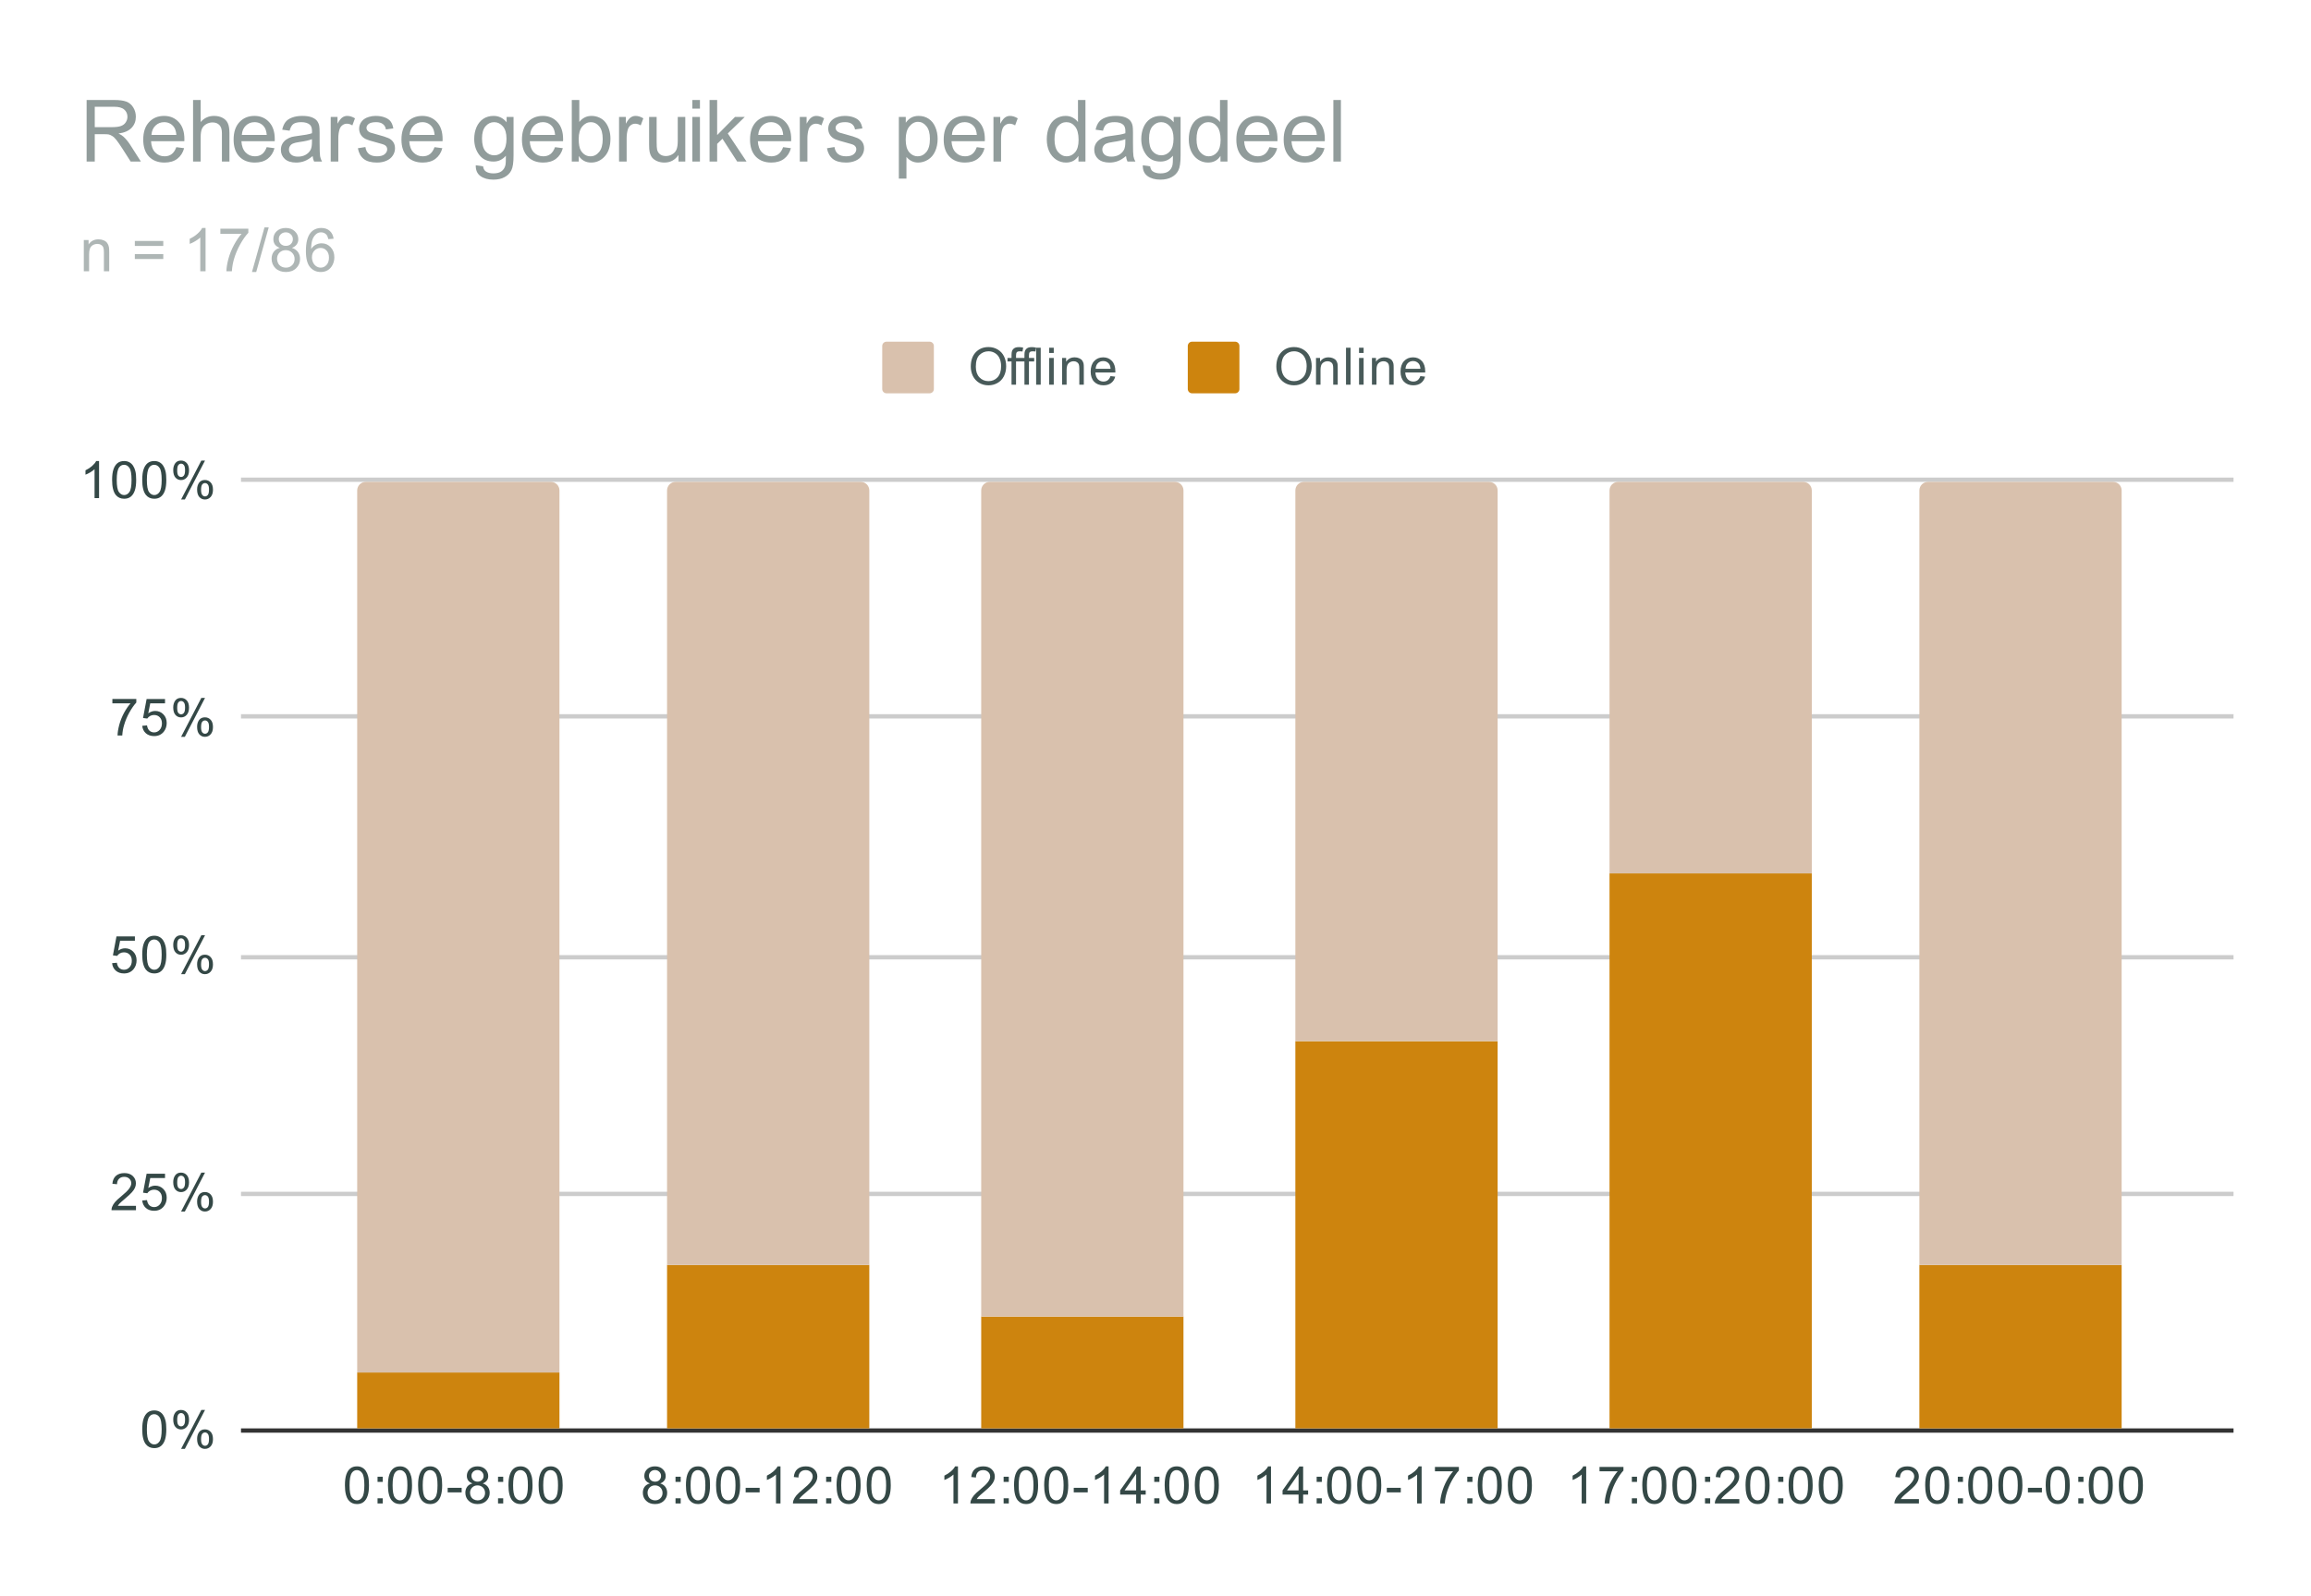 <svg version="1.1" viewBox="0.0 0.0 537.0 371.0" fill="none" stroke="none" stroke-linecap="square" stroke-miterlimit="10" width="537" height="371" xmlns:xlink="http://www.w3.org/1999/xlink" xmlns="http://www.w3.org/2000/svg"><path fill="#ffffff" d="M0 0L537.0 0L537.0 371.0L0 371.0L0 0Z" fill-rule="nonzero"/><path stroke="#333333" stroke-width="1.0" stroke-linecap="butt" d="M56.5 332.5L518.5 332.5" fill-rule="nonzero"/><path stroke="#cccccc" stroke-width="1.0" stroke-linecap="butt" d="M56.5 277.5L518.5 277.5" fill-rule="nonzero"/><path stroke="#cccccc" stroke-width="1.0" stroke-linecap="butt" d="M56.5 222.5L518.5 222.5" fill-rule="nonzero"/><path stroke="#cccccc" stroke-width="1.0" stroke-linecap="butt" d="M56.5 166.5L518.5 166.5" fill-rule="nonzero"/><path stroke="#cccccc" stroke-width="1.0" stroke-linecap="butt" d="M56.5 111.5L518.5 111.5" fill-rule="nonzero"/><clipPath id="id_0"><path d="M56.55 111.783L518.45 111.783L518.45 332.45L56.55 332.45L56.55 111.783Z" clip-rule="nonzero"/></clipPath><path stroke="#000000" stroke-width="2.0" stroke-linecap="butt" stroke-opacity="0.0" clip-path="url(#id_0)" d="M130.0 332.0L83.0 332.0L83.0 319.0L130.0 319.0Z" fill-rule="nonzero"/><path fill="#cd840e" clip-path="url(#id_0)" d="M130.0 332.0L83.0 332.0L83.0 319.0L130.0 319.0Z" fill-rule="nonzero"/><path stroke="#000000" stroke-width="2.0" stroke-linecap="butt" stroke-opacity="0.0" clip-path="url(#id_0)" d="M202.0 332.0L155.0 332.0L155.0 294.0L202.0 294.0Z" fill-rule="nonzero"/><path fill="#cd840e" clip-path="url(#id_0)" d="M202.0 332.0L155.0 332.0L155.0 294.0L202.0 294.0Z" fill-rule="nonzero"/><path stroke="#000000" stroke-width="2.0" stroke-linecap="butt" stroke-opacity="0.0" clip-path="url(#id_0)" d="M275.0 332.0L228.0 332.0L228.0 306.0L275.0 306.0Z" fill-rule="nonzero"/><path fill="#cd840e" clip-path="url(#id_0)" d="M275.0 332.0L228.0 332.0L228.0 306.0L275.0 306.0Z" fill-rule="nonzero"/><path stroke="#000000" stroke-width="2.0" stroke-linecap="butt" stroke-opacity="0.0" clip-path="url(#id_0)" d="M348.0 332.0L301.0 332.0L301.0 242.0L348.0 242.0Z" fill-rule="nonzero"/><path fill="#cd840e" clip-path="url(#id_0)" d="M348.0 332.0L301.0 332.0L301.0 242.0L348.0 242.0Z" fill-rule="nonzero"/><path stroke="#000000" stroke-width="2.0" stroke-linecap="butt" stroke-opacity="0.0" clip-path="url(#id_0)" d="M421.0 332.0L374.0 332.0L374.0 203.0L421.0 203.0Z" fill-rule="nonzero"/><path fill="#cd840e" clip-path="url(#id_0)" d="M421.0 332.0L374.0 332.0L374.0 203.0L421.0 203.0Z" fill-rule="nonzero"/><path stroke="#000000" stroke-width="2.0" stroke-linecap="butt" stroke-opacity="0.0" clip-path="url(#id_0)" d="M493.0 332.0L446.0 332.0L446.0 294.0L493.0 294.0Z" fill-rule="nonzero"/><path fill="#cd840e" clip-path="url(#id_0)" d="M493.0 332.0L446.0 332.0L446.0 294.0L493.0 294.0Z" fill-rule="nonzero"/><path stroke="#000000" stroke-width="2.0" stroke-linecap="butt" stroke-opacity="0.0" clip-path="url(#id_0)" d="M130.0 319.0L83.0 319.0L83.0 114.0C83.0 112.895 83.895 112.0 85.0 112.0L128.0 112.0C129.105 112.0 130.0 112.895 130.0 114.0Z" fill-rule="nonzero"/><path fill="#d9c1ad" clip-path="url(#id_0)" d="M130.0 319.0L83.0 319.0L83.0 114.0C83.0 112.895 83.895 112.0 85.0 112.0L128.0 112.0C129.105 112.0 130.0 112.895 130.0 114.0Z" fill-rule="nonzero"/><path stroke="#000000" stroke-width="2.0" stroke-linecap="butt" stroke-opacity="0.0" clip-path="url(#id_0)" d="M202.0 294.0L155.0 294.0L155.0 114.0C155.0 112.895 155.895 112.0 157.0 112.0L200.0 112.0C201.105 112.0 202.0 112.895 202.0 114.0Z" fill-rule="nonzero"/><path fill="#d9c1ad" clip-path="url(#id_0)" d="M202.0 294.0L155.0 294.0L155.0 114.0C155.0 112.895 155.895 112.0 157.0 112.0L200.0 112.0C201.105 112.0 202.0 112.895 202.0 114.0Z" fill-rule="nonzero"/><path stroke="#000000" stroke-width="2.0" stroke-linecap="butt" stroke-opacity="0.0" clip-path="url(#id_0)" d="M275.0 306.0L228.0 306.0L228.0 114.0C228.0 112.895 228.895 112.0 230.0 112.0L273.0 112.0C274.105 112.0 275.0 112.895 275.0 114.0Z" fill-rule="nonzero"/><path fill="#d9c1ad" clip-path="url(#id_0)" d="M275.0 306.0L228.0 306.0L228.0 114.0C228.0 112.895 228.895 112.0 230.0 112.0L273.0 112.0C274.105 112.0 275.0 112.895 275.0 114.0Z" fill-rule="nonzero"/><path stroke="#000000" stroke-width="2.0" stroke-linecap="butt" stroke-opacity="0.0" clip-path="url(#id_0)" d="M348.0 242.0L301.0 242.0L301.0 114.0C301.0 112.895 301.895 112.0 303.0 112.0L346.0 112.0C347.105 112.0 348.0 112.895 348.0 114.0Z" fill-rule="nonzero"/><path fill="#d9c1ad" clip-path="url(#id_0)" d="M348.0 242.0L301.0 242.0L301.0 114.0C301.0 112.895 301.895 112.0 303.0 112.0L346.0 112.0C347.105 112.0 348.0 112.895 348.0 114.0Z" fill-rule="nonzero"/><path stroke="#000000" stroke-width="2.0" stroke-linecap="butt" stroke-opacity="0.0" clip-path="url(#id_0)" d="M421.0 203.0L374.0 203.0L374.0 114.0C374.0 112.895 374.895 112.0 376.0 112.0L419.0 112.0C420.105 112.0 421.0 112.895 421.0 114.0Z" fill-rule="nonzero"/><path fill="#d9c1ad" clip-path="url(#id_0)" d="M421.0 203.0L374.0 203.0L374.0 114.0C374.0 112.895 374.895 112.0 376.0 112.0L419.0 112.0C420.105 112.0 421.0 112.895 421.0 114.0Z" fill-rule="nonzero"/><path stroke="#000000" stroke-width="2.0" stroke-linecap="butt" stroke-opacity="0.0" clip-path="url(#id_0)" d="M493.0 294.0L446.0 294.0L446.0 114.0C446.0 112.895 446.895 112.0 448.0 112.0L491.0 112.0C492.105 112.0 493.0 112.895 493.0 114.0Z" fill-rule="nonzero"/><path fill="#d9c1ad" clip-path="url(#id_0)" d="M493.0 294.0L446.0 294.0L446.0 114.0C446.0 112.895 446.895 112.0 448.0 112.0L491.0 112.0C492.105 112.0 493.0 112.895 493.0 114.0Z" fill-rule="nonzero"/><path fill="#344846" d="M33.05 332.216Q33.05 330.684 33.362 329.762Q33.675 328.825 34.284 328.325Q34.909 327.825 35.847 327.825Q36.534 327.825 37.05 328.106Q37.581 328.387 37.925 328.919Q38.269 329.434 38.456 330.184Q38.644 330.934 38.644 332.216Q38.644 333.731 38.331 334.653Q38.034 335.575 37.409 336.091Q36.8 336.591 35.847 336.591Q34.612 336.591 33.894 335.7Q33.05 334.637 33.05 332.216ZM34.128 332.216Q34.128 334.325 34.628 335.028Q35.128 335.731 35.847 335.731Q36.581 335.731 37.066 335.028Q37.566 334.325 37.566 332.216Q37.566 330.091 37.066 329.403Q36.581 328.7 35.831 328.7Q35.112 328.7 34.675 329.309Q34.128 330.091 34.128 332.216ZM40.253 329.919Q40.253 328.997 40.706 328.356Q41.175 327.716 42.05 327.716Q42.862 327.716 43.394 328.294Q43.925 328.872 43.925 329.981Q43.925 331.075 43.378 331.669Q42.847 332.247 42.066 332.247Q41.284 332.247 40.769 331.669Q40.253 331.091 40.253 329.919ZM42.081 328.434Q41.691 328.434 41.425 328.778Q41.175 329.122 41.175 330.028Q41.175 330.856 41.425 331.2Q41.691 331.528 42.081 331.528Q42.487 331.528 42.737 331.184Q43.003 330.841 43.003 329.95Q43.003 329.106 42.737 328.778Q42.472 328.434 42.081 328.434ZM42.081 336.762L46.784 327.716L47.644 327.716L42.956 336.762L42.081 336.762ZM45.8 334.434Q45.8 333.512 46.253 332.872Q46.722 332.231 47.612 332.231Q48.425 332.231 48.956 332.809Q49.487 333.372 49.487 334.497Q49.487 335.591 48.941 336.184Q48.409 336.762 47.612 336.762Q46.847 336.762 46.316 336.184Q45.8 335.606 45.8 334.434ZM47.644 332.95Q47.237 332.95 46.972 333.294Q46.722 333.637 46.722 334.544Q46.722 335.356 46.987 335.7Q47.253 336.044 47.644 336.044Q48.034 336.044 48.3 335.7Q48.566 335.356 48.566 334.45Q48.566 333.622 48.3 333.294Q48.034 332.95 47.644 332.95Z" fill-rule="nonzero"/><path fill="#344846" d="M31.597 280.268L31.597 281.283L25.909 281.283Q25.909 280.908 26.034 280.549Q26.253 279.971 26.722 279.408Q27.206 278.846 28.113 278.111Q29.519 276.955 30.003 276.283Q30.503 275.611 30.503 275.018Q30.503 274.393 30.05 273.971Q29.597 273.533 28.878 273.533Q28.113 273.533 27.659 273.986Q27.206 274.44 27.191 275.252L26.113 275.143Q26.222 273.924 26.941 273.299Q27.675 272.658 28.909 272.658Q30.144 272.658 30.863 273.346Q31.581 274.033 31.581 275.049Q31.581 275.565 31.363 276.065Q31.159 276.549 30.659 277.111Q30.175 277.658 29.05 278.611Q28.097 279.408 27.816 279.705Q27.55 279.986 27.378 280.268L31.597 280.268ZM33.05 279.033L34.159 278.94Q34.284 279.752 34.722 280.158Q35.175 280.565 35.816 280.565Q36.566 280.565 37.097 279.986Q37.628 279.408 37.628 278.471Q37.628 277.565 37.112 277.049Q36.612 276.518 35.784 276.518Q35.284 276.518 34.862 276.752Q34.456 276.986 34.222 277.346L33.237 277.221L34.066 272.815L38.347 272.815L38.347 273.815L34.909 273.815L34.456 276.127Q35.222 275.58 36.066 275.58Q37.191 275.58 37.956 276.361Q38.737 277.143 38.737 278.377Q38.737 279.533 38.066 280.393Q37.237 281.424 35.816 281.424Q34.644 281.424 33.894 280.768Q33.159 280.111 33.05 279.033ZM40.253 274.752Q40.253 273.83 40.706 273.19Q41.175 272.549 42.05 272.549Q42.862 272.549 43.394 273.127Q43.925 273.705 43.925 274.815Q43.925 275.908 43.378 276.502Q42.847 277.08 42.066 277.08Q41.284 277.08 40.769 276.502Q40.253 275.924 40.253 274.752ZM42.081 273.268Q41.691 273.268 41.425 273.611Q41.175 273.955 41.175 274.861Q41.175 275.69 41.425 276.033Q41.691 276.361 42.081 276.361Q42.487 276.361 42.737 276.018Q43.003 275.674 43.003 274.783Q43.003 273.94 42.737 273.611Q42.472 273.268 42.081 273.268ZM42.081 281.596L46.784 272.549L47.644 272.549L42.956 281.596L42.081 281.596ZM45.8 279.268Q45.8 278.346 46.253 277.705Q46.722 277.065 47.612 277.065Q48.425 277.065 48.956 277.643Q49.487 278.205 49.487 279.33Q49.487 280.424 48.941 281.018Q48.409 281.596 47.612 281.596Q46.847 281.596 46.316 281.018Q45.8 280.44 45.8 279.268ZM47.644 277.783Q47.237 277.783 46.972 278.127Q46.722 278.471 46.722 279.377Q46.722 280.19 46.987 280.533Q47.253 280.877 47.644 280.877Q48.034 280.877 48.3 280.533Q48.566 280.19 48.566 279.283Q48.566 278.455 48.3 278.127Q48.034 277.783 47.644 277.783Z" fill-rule="nonzero"/><path fill="#344846" d="M26.05 223.867L27.159 223.773Q27.284 224.585 27.722 224.992Q28.175 225.398 28.816 225.398Q29.566 225.398 30.097 224.82Q30.628 224.242 30.628 223.304Q30.628 222.398 30.113 221.882Q29.613 221.351 28.784 221.351Q28.284 221.351 27.863 221.585Q27.456 221.82 27.222 222.179L26.238 222.054L27.066 217.648L31.347 217.648L31.347 218.648L27.909 218.648L27.456 220.96Q28.222 220.414 29.066 220.414Q30.191 220.414 30.956 221.195Q31.738 221.976 31.738 223.21Q31.738 224.367 31.066 225.226Q30.238 226.257 28.816 226.257Q27.644 226.257 26.894 225.601Q26.159 224.945 26.05 223.867ZM33.05 221.882Q33.05 220.351 33.362 219.429Q33.675 218.492 34.284 217.992Q34.909 217.492 35.847 217.492Q36.534 217.492 37.05 217.773Q37.581 218.054 37.925 218.585Q38.269 219.101 38.456 219.851Q38.644 220.601 38.644 221.882Q38.644 223.398 38.331 224.32Q38.034 225.242 37.409 225.757Q36.8 226.257 35.847 226.257Q34.612 226.257 33.894 225.367Q33.05 224.304 33.05 221.882ZM34.128 221.882Q34.128 223.992 34.628 224.695Q35.128 225.398 35.847 225.398Q36.581 225.398 37.066 224.695Q37.566 223.992 37.566 221.882Q37.566 219.757 37.066 219.07Q36.581 218.367 35.831 218.367Q35.112 218.367 34.675 218.976Q34.128 219.757 34.128 221.882ZM40.253 219.585Q40.253 218.664 40.706 218.023Q41.175 217.382 42.05 217.382Q42.862 217.382 43.394 217.96Q43.925 218.539 43.925 219.648Q43.925 220.742 43.378 221.335Q42.847 221.914 42.066 221.914Q41.284 221.914 40.769 221.335Q40.253 220.757 40.253 219.585ZM42.081 218.101Q41.691 218.101 41.425 218.445Q41.175 218.789 41.175 219.695Q41.175 220.523 41.425 220.867Q41.691 221.195 42.081 221.195Q42.487 221.195 42.737 220.851Q43.003 220.507 43.003 219.617Q43.003 218.773 42.737 218.445Q42.472 218.101 42.081 218.101ZM42.081 226.429L46.784 217.382L47.644 217.382L42.956 226.429L42.081 226.429ZM45.8 224.101Q45.8 223.179 46.253 222.539Q46.722 221.898 47.612 221.898Q48.425 221.898 48.956 222.476Q49.487 223.039 49.487 224.164Q49.487 225.257 48.941 225.851Q48.409 226.429 47.612 226.429Q46.847 226.429 46.316 225.851Q45.8 225.273 45.8 224.101ZM47.644 222.617Q47.237 222.617 46.972 222.96Q46.722 223.304 46.722 224.21Q46.722 225.023 46.987 225.367Q47.253 225.71 47.644 225.71Q48.034 225.71 48.3 225.367Q48.566 225.023 48.566 224.117Q48.566 223.289 48.3 222.96Q48.034 222.617 47.644 222.617Z" fill-rule="nonzero"/><path fill="#344846" d="M26.113 163.481L26.113 162.466L31.675 162.466L31.675 163.294Q30.863 164.169 30.05 165.622Q29.253 167.059 28.816 168.591Q28.488 169.669 28.409 170.95L27.316 170.95Q27.331 169.934 27.706 168.497Q28.097 167.059 28.8 165.731Q29.519 164.403 30.331 163.481L26.113 163.481ZM33.05 168.7L34.159 168.606Q34.284 169.419 34.722 169.825Q35.175 170.231 35.816 170.231Q36.566 170.231 37.097 169.653Q37.628 169.075 37.628 168.137Q37.628 167.231 37.112 166.716Q36.612 166.184 35.784 166.184Q35.284 166.184 34.862 166.419Q34.456 166.653 34.222 167.012L33.237 166.887L34.066 162.481L38.347 162.481L38.347 163.481L34.909 163.481L34.456 165.794Q35.222 165.247 36.066 165.247Q37.191 165.247 37.956 166.028Q38.737 166.809 38.737 168.044Q38.737 169.2 38.066 170.059Q37.237 171.091 35.816 171.091Q34.644 171.091 33.894 170.434Q33.159 169.778 33.05 168.7ZM40.253 164.419Q40.253 163.497 40.706 162.856Q41.175 162.216 42.05 162.216Q42.862 162.216 43.394 162.794Q43.925 163.372 43.925 164.481Q43.925 165.575 43.378 166.169Q42.847 166.747 42.066 166.747Q41.284 166.747 40.769 166.169Q40.253 165.591 40.253 164.419ZM42.081 162.934Q41.691 162.934 41.425 163.278Q41.175 163.622 41.175 164.528Q41.175 165.356 41.425 165.7Q41.691 166.028 42.081 166.028Q42.487 166.028 42.737 165.684Q43.003 165.341 43.003 164.45Q43.003 163.606 42.737 163.278Q42.472 162.934 42.081 162.934ZM42.081 171.262L46.784 162.216L47.644 162.216L42.956 171.262L42.081 171.262ZM45.8 168.934Q45.8 168.012 46.253 167.372Q46.722 166.731 47.612 166.731Q48.425 166.731 48.956 167.309Q49.487 167.872 49.487 168.997Q49.487 170.091 48.941 170.684Q48.409 171.262 47.612 171.262Q46.847 171.262 46.316 170.684Q45.8 170.106 45.8 168.934ZM47.644 167.45Q47.237 167.45 46.972 167.794Q46.722 168.137 46.722 169.044Q46.722 169.856 46.987 170.2Q47.253 170.544 47.644 170.544Q48.034 170.544 48.3 170.2Q48.566 169.856 48.566 168.95Q48.566 168.122 48.3 167.794Q48.034 167.45 47.644 167.45Z" fill-rule="nonzero"/><path fill="#344846" d="M23.019 115.783L21.972 115.783L21.972 109.065Q21.581 109.424 20.956 109.799Q20.347 110.158 19.863 110.33L19.863 109.315Q20.738 108.893 21.394 108.315Q22.066 107.721 22.347 107.158L23.019 107.158L23.019 115.783ZM26.05 111.549Q26.05 110.018 26.363 109.096Q26.675 108.158 27.284 107.658Q27.909 107.158 28.847 107.158Q29.534 107.158 30.05 107.44Q30.581 107.721 30.925 108.252Q31.269 108.768 31.456 109.518Q31.644 110.268 31.644 111.549Q31.644 113.065 31.331 113.986Q31.034 114.908 30.409 115.424Q29.8 115.924 28.847 115.924Q27.613 115.924 26.894 115.033Q26.05 113.971 26.05 111.549ZM27.128 111.549Q27.128 113.658 27.628 114.361Q28.128 115.065 28.847 115.065Q29.581 115.065 30.066 114.361Q30.566 113.658 30.566 111.549Q30.566 109.424 30.066 108.736Q29.581 108.033 28.831 108.033Q28.113 108.033 27.675 108.643Q27.128 109.424 27.128 111.549ZM33.05 111.549Q33.05 110.018 33.362 109.096Q33.675 108.158 34.284 107.658Q34.909 107.158 35.847 107.158Q36.534 107.158 37.05 107.44Q37.581 107.721 37.925 108.252Q38.269 108.768 38.456 109.518Q38.644 110.268 38.644 111.549Q38.644 113.065 38.331 113.986Q38.034 114.908 37.409 115.424Q36.8 115.924 35.847 115.924Q34.612 115.924 33.894 115.033Q33.05 113.971 33.05 111.549ZM34.128 111.549Q34.128 113.658 34.628 114.361Q35.128 115.065 35.847 115.065Q36.581 115.065 37.066 114.361Q37.566 113.658 37.566 111.549Q37.566 109.424 37.066 108.736Q36.581 108.033 35.831 108.033Q35.112 108.033 34.675 108.643Q34.128 109.424 34.128 111.549ZM40.253 109.252Q40.253 108.33 40.706 107.69Q41.175 107.049 42.05 107.049Q42.862 107.049 43.394 107.627Q43.925 108.205 43.925 109.315Q43.925 110.408 43.378 111.002Q42.847 111.58 42.066 111.58Q41.284 111.58 40.769 111.002Q40.253 110.424 40.253 109.252ZM42.081 107.768Q41.691 107.768 41.425 108.111Q41.175 108.455 41.175 109.361Q41.175 110.19 41.425 110.533Q41.691 110.861 42.081 110.861Q42.487 110.861 42.737 110.518Q43.003 110.174 43.003 109.283Q43.003 108.44 42.737 108.111Q42.472 107.768 42.081 107.768ZM42.081 116.096L46.784 107.049L47.644 107.049L42.956 116.096L42.081 116.096ZM45.8 113.768Q45.8 112.846 46.253 112.205Q46.722 111.565 47.612 111.565Q48.425 111.565 48.956 112.143Q49.487 112.705 49.487 113.83Q49.487 114.924 48.941 115.518Q48.409 116.096 47.612 116.096Q46.847 116.096 46.316 115.518Q45.8 114.94 45.8 113.768ZM47.644 112.283Q47.237 112.283 46.972 112.627Q46.722 112.971 46.722 113.877Q46.722 114.69 46.987 115.033Q47.253 115.377 47.644 115.377Q48.034 115.377 48.3 115.033Q48.566 114.69 48.566 113.783Q48.566 112.955 48.3 112.627Q48.034 112.283 47.644 112.283Z" fill-rule="nonzero"/><path fill="#344846" d="M80.15 345.216Q80.15 343.684 80.462 342.762Q80.775 341.825 81.384 341.325Q82.009 340.825 82.946 340.825Q83.634 340.825 84.15 341.106Q84.681 341.387 85.025 341.919Q85.368 342.434 85.556 343.184Q85.743 343.934 85.743 345.216Q85.743 346.731 85.431 347.653Q85.134 348.575 84.509 349.091Q83.9 349.591 82.946 349.591Q81.712 349.591 80.993 348.7Q80.15 347.637 80.15 345.216ZM81.228 345.216Q81.228 347.325 81.728 348.028Q82.228 348.731 82.946 348.731Q83.681 348.731 84.165 348.028Q84.665 347.325 84.665 345.216Q84.665 343.091 84.165 342.403Q83.681 341.7 82.931 341.7Q82.212 341.7 81.775 342.309Q81.228 343.091 81.228 345.216ZM87.728 344.434L87.728 343.231L88.931 343.231L88.931 344.434L87.728 344.434ZM87.728 349.45L87.728 348.247L88.931 348.247L88.931 349.45L87.728 349.45ZM90.15 345.216Q90.15 343.684 90.462 342.762Q90.775 341.825 91.384 341.325Q92.009 340.825 92.946 340.825Q93.634 340.825 94.15 341.106Q94.681 341.387 95.025 341.919Q95.368 342.434 95.556 343.184Q95.743 343.934 95.743 345.216Q95.743 346.731 95.431 347.653Q95.134 348.575 94.509 349.091Q93.9 349.591 92.946 349.591Q91.712 349.591 90.993 348.7Q90.15 347.637 90.15 345.216ZM91.228 345.216Q91.228 347.325 91.728 348.028Q92.228 348.731 92.946 348.731Q93.681 348.731 94.165 348.028Q94.665 347.325 94.665 345.216Q94.665 343.091 94.165 342.403Q93.681 341.7 92.931 341.7Q92.212 341.7 91.775 342.309Q91.228 343.091 91.228 345.216ZM97.15 345.216Q97.15 343.684 97.462 342.762Q97.775 341.825 98.384 341.325Q99.009 340.825 99.946 340.825Q100.634 340.825 101.15 341.106Q101.681 341.387 102.025 341.919Q102.368 342.434 102.556 343.184Q102.743 343.934 102.743 345.216Q102.743 346.731 102.431 347.653Q102.134 348.575 101.509 349.091Q100.9 349.591 99.946 349.591Q98.712 349.591 97.993 348.7Q97.15 347.637 97.15 345.216ZM98.228 345.216Q98.228 347.325 98.728 348.028Q99.228 348.731 99.946 348.731Q100.681 348.731 101.165 348.028Q101.665 347.325 101.665 345.216Q101.665 343.091 101.165 342.403Q100.681 341.7 99.931 341.7Q99.212 341.7 98.775 342.309Q98.228 343.091 98.228 345.216ZM104.025 346.872L104.025 345.809L107.275 345.809L107.275 346.872L104.025 346.872ZM109.775 344.794Q109.118 344.544 108.79 344.106Q108.478 343.653 108.478 343.044Q108.478 342.106 109.15 341.466Q109.837 340.825 110.946 340.825Q112.071 340.825 112.759 341.481Q113.446 342.137 113.446 343.075Q113.446 343.669 113.134 344.106Q112.821 344.544 112.181 344.794Q112.978 345.044 113.384 345.622Q113.79 346.2 113.79 346.997Q113.79 348.091 113.009 348.841Q112.243 349.591 110.962 349.591Q109.696 349.591 108.915 348.841Q108.134 348.091 108.134 346.966Q108.134 346.122 108.556 345.559Q108.993 344.997 109.775 344.794ZM109.556 342.997Q109.556 343.606 109.946 343.997Q110.353 344.387 110.978 344.387Q111.587 344.387 111.978 344.012Q112.368 343.622 112.368 343.059Q112.368 342.481 111.962 342.091Q111.556 341.684 110.962 341.684Q110.353 341.684 109.946 342.075Q109.556 342.466 109.556 342.997ZM109.228 346.966Q109.228 347.419 109.431 347.841Q109.65 348.262 110.071 348.497Q110.493 348.731 110.978 348.731Q111.728 348.731 112.212 348.247Q112.712 347.762 112.712 347.012Q112.712 346.247 112.212 345.747Q111.712 345.247 110.946 345.247Q110.196 345.247 109.712 345.747Q109.228 346.231 109.228 346.966ZM115.728 344.434L115.728 343.231L116.931 343.231L116.931 344.434L115.728 344.434ZM115.728 349.45L115.728 348.247L116.931 348.247L116.931 349.45L115.728 349.45ZM118.15 345.216Q118.15 343.684 118.462 342.762Q118.775 341.825 119.384 341.325Q120.009 340.825 120.946 340.825Q121.634 340.825 122.15 341.106Q122.681 341.387 123.025 341.919Q123.368 342.434 123.556 343.184Q123.743 343.934 123.743 345.216Q123.743 346.731 123.431 347.653Q123.134 348.575 122.509 349.091Q121.9 349.591 120.946 349.591Q119.712 349.591 118.993 348.7Q118.15 347.637 118.15 345.216ZM119.228 345.216Q119.228 347.325 119.728 348.028Q120.228 348.731 120.946 348.731Q121.681 348.731 122.165 348.028Q122.665 347.325 122.665 345.216Q122.665 343.091 122.165 342.403Q121.681 341.7 120.931 341.7Q120.212 341.7 119.775 342.309Q119.228 343.091 119.228 345.216ZM125.15 345.216Q125.15 343.684 125.462 342.762Q125.775 341.825 126.384 341.325Q127.009 340.825 127.946 340.825Q128.634 340.825 129.15 341.106Q129.681 341.387 130.025 341.919Q130.368 342.434 130.556 343.184Q130.743 343.934 130.743 345.216Q130.743 346.731 130.431 347.653Q130.134 348.575 129.509 349.091Q128.9 349.591 127.946 349.591Q126.712 349.591 125.993 348.7Q125.15 347.637 125.15 345.216ZM126.228 345.216Q126.228 347.325 126.728 348.028Q127.228 348.731 127.946 348.731Q128.681 348.731 129.165 348.028Q129.665 347.325 129.665 345.216Q129.665 343.091 129.165 342.403Q128.681 341.7 127.931 341.7Q127.212 341.7 126.775 342.309Q126.228 343.091 126.228 345.216Z" fill-rule="nonzero"/><path fill="#344846" d="M151.015 344.794Q150.359 344.544 150.03 344.106Q149.718 343.653 149.718 343.044Q149.718 342.106 150.39 341.466Q151.077 340.825 152.187 340.825Q153.312 340.825 153.999 341.481Q154.687 342.137 154.687 343.075Q154.687 343.669 154.374 344.106Q154.062 344.544 153.421 344.794Q154.218 345.044 154.624 345.622Q155.03 346.2 155.03 346.997Q155.03 348.091 154.249 348.841Q153.484 349.591 152.202 349.591Q150.937 349.591 150.155 348.841Q149.374 348.091 149.374 346.966Q149.374 346.122 149.796 345.559Q150.234 344.997 151.015 344.794ZM150.796 342.997Q150.796 343.606 151.187 343.997Q151.593 344.387 152.218 344.387Q152.827 344.387 153.218 344.012Q153.609 343.622 153.609 343.059Q153.609 342.481 153.202 342.091Q152.796 341.684 152.202 341.684Q151.593 341.684 151.187 342.075Q150.796 342.466 150.796 342.997ZM150.468 346.966Q150.468 347.419 150.671 347.841Q150.89 348.262 151.312 348.497Q151.734 348.731 152.218 348.731Q152.968 348.731 153.452 348.247Q153.952 347.762 153.952 347.012Q153.952 346.247 153.452 345.747Q152.952 345.247 152.187 345.247Q151.437 345.247 150.952 345.747Q150.468 346.231 150.468 346.966ZM156.968 344.434L156.968 343.231L158.171 343.231L158.171 344.434L156.968 344.434ZM156.968 349.45L156.968 348.247L158.171 348.247L158.171 349.45L156.968 349.45ZM159.39 345.216Q159.39 343.684 159.702 342.762Q160.015 341.825 160.624 341.325Q161.249 340.825 162.187 340.825Q162.874 340.825 163.39 341.106Q163.921 341.387 164.265 341.919Q164.609 342.434 164.796 343.184Q164.984 343.934 164.984 345.216Q164.984 346.731 164.671 347.653Q164.374 348.575 163.749 349.091Q163.14 349.591 162.187 349.591Q160.952 349.591 160.234 348.7Q159.39 347.637 159.39 345.216ZM160.468 345.216Q160.468 347.325 160.968 348.028Q161.468 348.731 162.187 348.731Q162.921 348.731 163.405 348.028Q163.905 347.325 163.905 345.216Q163.905 343.091 163.405 342.403Q162.921 341.7 162.171 341.7Q161.452 341.7 161.015 342.309Q160.468 343.091 160.468 345.216ZM166.39 345.216Q166.39 343.684 166.702 342.762Q167.015 341.825 167.624 341.325Q168.249 340.825 169.187 340.825Q169.874 340.825 170.39 341.106Q170.921 341.387 171.265 341.919Q171.609 342.434 171.796 343.184Q171.984 343.934 171.984 345.216Q171.984 346.731 171.671 347.653Q171.374 348.575 170.749 349.091Q170.14 349.591 169.187 349.591Q167.952 349.591 167.234 348.7Q166.39 347.637 166.39 345.216ZM167.468 345.216Q167.468 347.325 167.968 348.028Q168.468 348.731 169.187 348.731Q169.921 348.731 170.405 348.028Q170.905 347.325 170.905 345.216Q170.905 343.091 170.405 342.403Q169.921 341.7 169.171 341.7Q168.452 341.7 168.015 342.309Q167.468 343.091 167.468 345.216ZM173.265 346.872L173.265 345.809L176.515 345.809L176.515 346.872L173.265 346.872ZM181.359 349.45L180.312 349.45L180.312 342.731Q179.921 343.091 179.296 343.466Q178.687 343.825 178.202 343.997L178.202 342.981Q179.077 342.559 179.734 341.981Q180.405 341.387 180.687 340.825L181.359 340.825L181.359 349.45ZM189.937 348.434L189.937 349.45L184.249 349.45Q184.249 349.075 184.374 348.716Q184.593 348.137 185.062 347.575Q185.546 347.012 186.452 346.278Q187.859 345.122 188.343 344.45Q188.843 343.778 188.843 343.184Q188.843 342.559 188.39 342.137Q187.937 341.7 187.218 341.7Q186.452 341.7 185.999 342.153Q185.546 342.606 185.53 343.419L184.452 343.309Q184.562 342.091 185.28 341.466Q186.015 340.825 187.249 340.825Q188.484 340.825 189.202 341.512Q189.921 342.2 189.921 343.216Q189.921 343.731 189.702 344.231Q189.499 344.716 188.999 345.278Q188.515 345.825 187.39 346.778Q186.437 347.575 186.155 347.872Q185.89 348.153 185.718 348.434L189.937 348.434ZM191.968 344.434L191.968 343.231L193.171 343.231L193.171 344.434L191.968 344.434ZM191.968 349.45L191.968 348.247L193.171 348.247L193.171 349.45L191.968 349.45ZM194.39 345.216Q194.39 343.684 194.702 342.762Q195.015 341.825 195.624 341.325Q196.249 340.825 197.187 340.825Q197.874 340.825 198.39 341.106Q198.921 341.387 199.265 341.919Q199.609 342.434 199.796 343.184Q199.984 343.934 199.984 345.216Q199.984 346.731 199.671 347.653Q199.374 348.575 198.749 349.091Q198.14 349.591 197.187 349.591Q195.952 349.591 195.234 348.7Q194.39 347.637 194.39 345.216ZM195.468 345.216Q195.468 347.325 195.968 348.028Q196.468 348.731 197.187 348.731Q197.921 348.731 198.405 348.028Q198.905 347.325 198.905 345.216Q198.905 343.091 198.405 342.403Q197.921 341.7 197.171 341.7Q196.452 341.7 196.015 342.309Q195.468 343.091 195.468 345.216ZM201.39 345.216Q201.39 343.684 201.702 342.762Q202.015 341.825 202.624 341.325Q203.249 340.825 204.187 340.825Q204.874 340.825 205.39 341.106Q205.921 341.387 206.265 341.919Q206.609 342.434 206.796 343.184Q206.984 343.934 206.984 345.216Q206.984 346.731 206.671 347.653Q206.374 348.575 205.749 349.091Q205.14 349.591 204.187 349.591Q202.952 349.591 202.234 348.7Q201.39 347.637 201.39 345.216ZM202.468 345.216Q202.468 347.325 202.968 348.028Q203.468 348.731 204.187 348.731Q204.921 348.731 205.405 348.028Q205.905 347.325 205.905 345.216Q205.905 343.091 205.405 342.403Q204.921 341.7 204.171 341.7Q203.452 341.7 203.015 342.309Q202.468 343.091 202.468 345.216Z" fill-rule="nonzero"/><path fill="#344846" d="M222.599 349.45L221.552 349.45L221.552 342.731Q221.161 343.091 220.536 343.466Q219.927 343.825 219.442 343.997L219.442 342.981Q220.317 342.559 220.974 341.981Q221.646 341.387 221.927 340.825L222.599 340.825L222.599 349.45ZM231.177 348.434L231.177 349.45L225.489 349.45Q225.489 349.075 225.614 348.716Q225.833 348.137 226.302 347.575Q226.786 347.012 227.692 346.278Q229.099 345.122 229.583 344.45Q230.083 343.778 230.083 343.184Q230.083 342.559 229.63 342.137Q229.177 341.7 228.458 341.7Q227.692 341.7 227.239 342.153Q226.786 342.606 226.771 343.419L225.692 343.309Q225.802 342.091 226.521 341.466Q227.255 340.825 228.489 340.825Q229.724 340.825 230.442 341.512Q231.161 342.2 231.161 343.216Q231.161 343.731 230.942 344.231Q230.739 344.716 230.239 345.278Q229.755 345.825 228.63 346.778Q227.677 347.575 227.396 347.872Q227.13 348.153 226.958 348.434L231.177 348.434ZM233.208 344.434L233.208 343.231L234.411 343.231L234.411 344.434L233.208 344.434ZM233.208 349.45L233.208 348.247L234.411 348.247L234.411 349.45L233.208 349.45ZM235.63 345.216Q235.63 343.684 235.942 342.762Q236.255 341.825 236.864 341.325Q237.489 340.825 238.427 340.825Q239.114 340.825 239.63 341.106Q240.161 341.387 240.505 341.919Q240.849 342.434 241.036 343.184Q241.224 343.934 241.224 345.216Q241.224 346.731 240.911 347.653Q240.614 348.575 239.989 349.091Q239.38 349.591 238.427 349.591Q237.192 349.591 236.474 348.7Q235.63 347.637 235.63 345.216ZM236.708 345.216Q236.708 347.325 237.208 348.028Q237.708 348.731 238.427 348.731Q239.161 348.731 239.646 348.028Q240.146 347.325 240.146 345.216Q240.146 343.091 239.646 342.403Q239.161 341.7 238.411 341.7Q237.692 341.7 237.255 342.309Q236.708 343.091 236.708 345.216ZM242.63 345.216Q242.63 343.684 242.942 342.762Q243.255 341.825 243.864 341.325Q244.489 340.825 245.427 340.825Q246.114 340.825 246.63 341.106Q247.161 341.387 247.505 341.919Q247.849 342.434 248.036 343.184Q248.224 343.934 248.224 345.216Q248.224 346.731 247.911 347.653Q247.614 348.575 246.989 349.091Q246.38 349.591 245.427 349.591Q244.192 349.591 243.474 348.7Q242.63 347.637 242.63 345.216ZM243.708 345.216Q243.708 347.325 244.208 348.028Q244.708 348.731 245.427 348.731Q246.161 348.731 246.646 348.028Q247.146 347.325 247.146 345.216Q247.146 343.091 246.646 342.403Q246.161 341.7 245.411 341.7Q244.692 341.7 244.255 342.309Q243.708 343.091 243.708 345.216ZM249.505 346.872L249.505 345.809L252.755 345.809L252.755 346.872L249.505 346.872ZM257.599 349.45L256.552 349.45L256.552 342.731Q256.161 343.091 255.536 343.466Q254.927 343.825 254.442 343.997L254.442 342.981Q255.317 342.559 255.974 341.981Q256.646 341.387 256.927 340.825L257.599 340.825L257.599 349.45ZM264.005 349.45L264.005 347.387L260.286 347.387L260.286 346.419L264.208 340.856L265.067 340.856L265.067 346.419L266.224 346.419L266.224 347.387L265.067 347.387L265.067 349.45L264.005 349.45ZM264.005 346.419L264.005 342.559L261.317 346.419L264.005 346.419ZM268.208 344.434L268.208 343.231L269.411 343.231L269.411 344.434L268.208 344.434ZM268.208 349.45L268.208 348.247L269.411 348.247L269.411 349.45L268.208 349.45ZM270.63 345.216Q270.63 343.684 270.942 342.762Q271.255 341.825 271.864 341.325Q272.489 340.825 273.427 340.825Q274.114 340.825 274.63 341.106Q275.161 341.387 275.505 341.919Q275.849 342.434 276.036 343.184Q276.224 343.934 276.224 345.216Q276.224 346.731 275.911 347.653Q275.614 348.575 274.989 349.091Q274.38 349.591 273.427 349.591Q272.192 349.591 271.474 348.7Q270.63 347.637 270.63 345.216ZM271.708 345.216Q271.708 347.325 272.208 348.028Q272.708 348.731 273.427 348.731Q274.161 348.731 274.646 348.028Q275.146 347.325 275.146 345.216Q275.146 343.091 274.646 342.403Q274.161 341.7 273.411 341.7Q272.692 341.7 272.255 342.309Q271.708 343.091 271.708 345.216ZM277.63 345.216Q277.63 343.684 277.942 342.762Q278.255 341.825 278.864 341.325Q279.489 340.825 280.427 340.825Q281.114 340.825 281.63 341.106Q282.161 341.387 282.505 341.919Q282.849 342.434 283.036 343.184Q283.224 343.934 283.224 345.216Q283.224 346.731 282.911 347.653Q282.614 348.575 281.989 349.091Q281.38 349.591 280.427 349.591Q279.192 349.591 278.474 348.7Q277.63 347.637 277.63 345.216ZM278.708 345.216Q278.708 347.325 279.208 348.028Q279.708 348.731 280.427 348.731Q281.161 348.731 281.646 348.028Q282.146 347.325 282.146 345.216Q282.146 343.091 281.646 342.403Q281.161 341.7 280.411 341.7Q279.692 341.7 279.255 342.309Q278.708 343.091 278.708 345.216Z" fill-rule="nonzero"/><path fill="#344846" d="M295.339 349.45L294.292 349.45L294.292 342.731Q293.901 343.091 293.276 343.466Q292.667 343.825 292.183 343.997L292.183 342.981Q293.058 342.559 293.714 341.981Q294.386 341.387 294.667 340.825L295.339 340.825L295.339 349.45ZM301.745 349.45L301.745 347.387L298.026 347.387L298.026 346.419L301.948 340.856L302.808 340.856L302.808 346.419L303.964 346.419L303.964 347.387L302.808 347.387L302.808 349.45L301.745 349.45ZM301.745 346.419L301.745 342.559L299.058 346.419L301.745 346.419ZM305.948 344.434L305.948 343.231L307.151 343.231L307.151 344.434L305.948 344.434ZM305.948 349.45L305.948 348.247L307.151 348.247L307.151 349.45L305.948 349.45ZM308.37 345.216Q308.37 343.684 308.683 342.762Q308.995 341.825 309.604 341.325Q310.229 340.825 311.167 340.825Q311.854 340.825 312.37 341.106Q312.901 341.387 313.245 341.919Q313.589 342.434 313.776 343.184Q313.964 343.934 313.964 345.216Q313.964 346.731 313.651 347.653Q313.354 348.575 312.729 349.091Q312.12 349.591 311.167 349.591Q309.933 349.591 309.214 348.7Q308.37 347.637 308.37 345.216ZM309.448 345.216Q309.448 347.325 309.948 348.028Q310.448 348.731 311.167 348.731Q311.901 348.731 312.386 348.028Q312.886 347.325 312.886 345.216Q312.886 343.091 312.386 342.403Q311.901 341.7 311.151 341.7Q310.433 341.7 309.995 342.309Q309.448 343.091 309.448 345.216ZM315.37 345.216Q315.37 343.684 315.683 342.762Q315.995 341.825 316.604 341.325Q317.229 340.825 318.167 340.825Q318.854 340.825 319.37 341.106Q319.901 341.387 320.245 341.919Q320.589 342.434 320.776 343.184Q320.964 343.934 320.964 345.216Q320.964 346.731 320.651 347.653Q320.354 348.575 319.729 349.091Q319.12 349.591 318.167 349.591Q316.933 349.591 316.214 348.7Q315.37 347.637 315.37 345.216ZM316.448 345.216Q316.448 347.325 316.948 348.028Q317.448 348.731 318.167 348.731Q318.901 348.731 319.386 348.028Q319.886 347.325 319.886 345.216Q319.886 343.091 319.386 342.403Q318.901 341.7 318.151 341.7Q317.433 341.7 316.995 342.309Q316.448 343.091 316.448 345.216ZM322.245 346.872L322.245 345.809L325.495 345.809L325.495 346.872L322.245 346.872ZM330.339 349.45L329.292 349.45L329.292 342.731Q328.901 343.091 328.276 343.466Q327.667 343.825 327.183 343.997L327.183 342.981Q328.058 342.559 328.714 341.981Q329.386 341.387 329.667 340.825L330.339 340.825L330.339 349.45ZM333.433 341.981L333.433 340.966L338.995 340.966L338.995 341.794Q338.183 342.669 337.37 344.122Q336.573 345.559 336.136 347.091Q335.808 348.169 335.729 349.45L334.636 349.45Q334.651 348.434 335.026 346.997Q335.417 345.559 336.12 344.231Q336.839 342.903 337.651 341.981L333.433 341.981ZM340.948 344.434L340.948 343.231L342.151 343.231L342.151 344.434L340.948 344.434ZM340.948 349.45L340.948 348.247L342.151 348.247L342.151 349.45L340.948 349.45ZM343.37 345.216Q343.37 343.684 343.683 342.762Q343.995 341.825 344.604 341.325Q345.229 340.825 346.167 340.825Q346.854 340.825 347.37 341.106Q347.901 341.387 348.245 341.919Q348.589 342.434 348.776 343.184Q348.964 343.934 348.964 345.216Q348.964 346.731 348.651 347.653Q348.354 348.575 347.729 349.091Q347.12 349.591 346.167 349.591Q344.933 349.591 344.214 348.7Q343.37 347.637 343.37 345.216ZM344.448 345.216Q344.448 347.325 344.948 348.028Q345.448 348.731 346.167 348.731Q346.901 348.731 347.386 348.028Q347.886 347.325 347.886 345.216Q347.886 343.091 347.386 342.403Q346.901 341.7 346.151 341.7Q345.433 341.7 344.995 342.309Q344.448 343.091 344.448 345.216ZM350.37 345.216Q350.37 343.684 350.683 342.762Q350.995 341.825 351.604 341.325Q352.229 340.825 353.167 340.825Q353.854 340.825 354.37 341.106Q354.901 341.387 355.245 341.919Q355.589 342.434 355.776 343.184Q355.964 343.934 355.964 345.216Q355.964 346.731 355.651 347.653Q355.354 348.575 354.729 349.091Q354.12 349.591 353.167 349.591Q351.933 349.591 351.214 348.7Q350.37 347.637 350.37 345.216ZM351.448 345.216Q351.448 347.325 351.948 348.028Q352.448 348.731 353.167 348.731Q353.901 348.731 354.386 348.028Q354.886 347.325 354.886 345.216Q354.886 343.091 354.386 342.403Q353.901 341.7 353.151 341.7Q352.433 341.7 351.995 342.309Q351.448 343.091 351.448 345.216Z" fill-rule="nonzero"/><path fill="#344846" d="M368.579 349.45L367.532 349.45L367.532 342.731Q367.141 343.091 366.516 343.466Q365.907 343.825 365.423 343.997L365.423 342.981Q366.298 342.559 366.954 341.981Q367.626 341.387 367.907 340.825L368.579 340.825L368.579 349.45ZM371.673 341.981L371.673 340.966L377.235 340.966L377.235 341.794Q376.423 342.669 375.61 344.122Q374.813 345.559 374.376 347.091Q374.048 348.169 373.97 349.45L372.876 349.45Q372.891 348.434 373.266 346.997Q373.657 345.559 374.36 344.231Q375.079 342.903 375.891 341.981L371.673 341.981ZM379.188 344.434L379.188 343.231L380.391 343.231L380.391 344.434L379.188 344.434ZM379.188 349.45L379.188 348.247L380.391 348.247L380.391 349.45L379.188 349.45ZM381.61 345.216Q381.61 343.684 381.923 342.762Q382.235 341.825 382.845 341.325Q383.47 340.825 384.407 340.825Q385.095 340.825 385.61 341.106Q386.141 341.387 386.485 341.919Q386.829 342.434 387.016 343.184Q387.204 343.934 387.204 345.216Q387.204 346.731 386.891 347.653Q386.595 348.575 385.97 349.091Q385.36 349.591 384.407 349.591Q383.173 349.591 382.454 348.7Q381.61 347.637 381.61 345.216ZM382.688 345.216Q382.688 347.325 383.188 348.028Q383.688 348.731 384.407 348.731Q385.141 348.731 385.626 348.028Q386.126 347.325 386.126 345.216Q386.126 343.091 385.626 342.403Q385.141 341.7 384.391 341.7Q383.673 341.7 383.235 342.309Q382.688 343.091 382.688 345.216ZM388.61 345.216Q388.61 343.684 388.923 342.762Q389.235 341.825 389.845 341.325Q390.47 340.825 391.407 340.825Q392.095 340.825 392.61 341.106Q393.141 341.387 393.485 341.919Q393.829 342.434 394.016 343.184Q394.204 343.934 394.204 345.216Q394.204 346.731 393.891 347.653Q393.595 348.575 392.97 349.091Q392.36 349.591 391.407 349.591Q390.173 349.591 389.454 348.7Q388.61 347.637 388.61 345.216ZM389.688 345.216Q389.688 347.325 390.188 348.028Q390.688 348.731 391.407 348.731Q392.141 348.731 392.626 348.028Q393.126 347.325 393.126 345.216Q393.126 343.091 392.626 342.403Q392.141 341.7 391.391 341.7Q390.673 341.7 390.235 342.309Q389.688 343.091 389.688 345.216ZM396.188 344.434L396.188 343.231L397.391 343.231L397.391 344.434L396.188 344.434ZM396.188 349.45L396.188 348.247L397.391 348.247L397.391 349.45L396.188 349.45ZM404.157 348.434L404.157 349.45L398.47 349.45Q398.47 349.075 398.595 348.716Q398.813 348.137 399.282 347.575Q399.766 347.012 400.673 346.278Q402.079 345.122 402.563 344.45Q403.063 343.778 403.063 343.184Q403.063 342.559 402.61 342.137Q402.157 341.7 401.438 341.7Q400.673 341.7 400.22 342.153Q399.766 342.606 399.751 343.419L398.673 343.309Q398.782 342.091 399.501 341.466Q400.235 340.825 401.47 340.825Q402.704 340.825 403.423 341.512Q404.141 342.2 404.141 343.216Q404.141 343.731 403.923 344.231Q403.72 344.716 403.22 345.278Q402.735 345.825 401.61 346.778Q400.657 347.575 400.376 347.872Q400.11 348.153 399.938 348.434L404.157 348.434ZM405.61 345.216Q405.61 343.684 405.923 342.762Q406.235 341.825 406.845 341.325Q407.47 340.825 408.407 340.825Q409.095 340.825 409.61 341.106Q410.141 341.387 410.485 341.919Q410.829 342.434 411.016 343.184Q411.204 343.934 411.204 345.216Q411.204 346.731 410.891 347.653Q410.595 348.575 409.97 349.091Q409.36 349.591 408.407 349.591Q407.173 349.591 406.454 348.7Q405.61 347.637 405.61 345.216ZM406.688 345.216Q406.688 347.325 407.188 348.028Q407.688 348.731 408.407 348.731Q409.141 348.731 409.626 348.028Q410.126 347.325 410.126 345.216Q410.126 343.091 409.626 342.403Q409.141 341.7 408.391 341.7Q407.673 341.7 407.235 342.309Q406.688 343.091 406.688 345.216ZM413.188 344.434L413.188 343.231L414.391 343.231L414.391 344.434L413.188 344.434ZM413.188 349.45L413.188 348.247L414.391 348.247L414.391 349.45L413.188 349.45ZM415.61 345.216Q415.61 343.684 415.923 342.762Q416.235 341.825 416.845 341.325Q417.47 340.825 418.407 340.825Q419.095 340.825 419.61 341.106Q420.141 341.387 420.485 341.919Q420.829 342.434 421.016 343.184Q421.204 343.934 421.204 345.216Q421.204 346.731 420.891 347.653Q420.595 348.575 419.97 349.091Q419.36 349.591 418.407 349.591Q417.173 349.591 416.454 348.7Q415.61 347.637 415.61 345.216ZM416.688 345.216Q416.688 347.325 417.188 348.028Q417.688 348.731 418.407 348.731Q419.141 348.731 419.626 348.028Q420.126 347.325 420.126 345.216Q420.126 343.091 419.626 342.403Q419.141 341.7 418.391 341.7Q417.673 341.7 417.235 342.309Q416.688 343.091 416.688 345.216ZM422.61 345.216Q422.61 343.684 422.923 342.762Q423.235 341.825 423.845 341.325Q424.47 340.825 425.407 340.825Q426.095 340.825 426.61 341.106Q427.141 341.387 427.485 341.919Q427.829 342.434 428.016 343.184Q428.204 343.934 428.204 345.216Q428.204 346.731 427.891 347.653Q427.595 348.575 426.97 349.091Q426.36 349.591 425.407 349.591Q424.173 349.591 423.454 348.7Q422.61 347.637 422.61 345.216ZM423.688 345.216Q423.688 347.325 424.188 348.028Q424.688 348.731 425.407 348.731Q426.141 348.731 426.626 348.028Q427.126 347.325 427.126 345.216Q427.126 343.091 426.626 342.403Q426.141 341.7 425.391 341.7Q424.673 341.7 424.235 342.309Q423.688 343.091 423.688 345.216Z" fill-rule="nonzero"/><path fill="#344846" d="M445.897 348.434L445.897 349.45L440.21 349.45Q440.21 349.075 440.335 348.716Q440.554 348.137 441.022 347.575Q441.507 347.012 442.413 346.278Q443.819 345.122 444.304 344.45Q444.804 343.778 444.804 343.184Q444.804 342.559 444.35 342.137Q443.897 341.7 443.179 341.7Q442.413 341.7 441.96 342.153Q441.507 342.606 441.491 343.419L440.413 343.309Q440.522 342.091 441.241 341.466Q441.975 340.825 443.21 340.825Q444.444 340.825 445.163 341.512Q445.882 342.2 445.882 343.216Q445.882 343.731 445.663 344.231Q445.46 344.716 444.96 345.278Q444.475 345.825 443.35 346.778Q442.397 347.575 442.116 347.872Q441.85 348.153 441.679 348.434L445.897 348.434ZM447.35 345.216Q447.35 343.684 447.663 342.762Q447.975 341.825 448.585 341.325Q449.21 340.825 450.147 340.825Q450.835 340.825 451.35 341.106Q451.882 341.387 452.225 341.919Q452.569 342.434 452.757 343.184Q452.944 343.934 452.944 345.216Q452.944 346.731 452.632 347.653Q452.335 348.575 451.71 349.091Q451.1 349.591 450.147 349.591Q448.913 349.591 448.194 348.7Q447.35 347.637 447.35 345.216ZM448.429 345.216Q448.429 347.325 448.929 348.028Q449.429 348.731 450.147 348.731Q450.882 348.731 451.366 348.028Q451.866 347.325 451.866 345.216Q451.866 343.091 451.366 342.403Q450.882 341.7 450.132 341.7Q449.413 341.7 448.975 342.309Q448.429 343.091 448.429 345.216ZM454.929 344.434L454.929 343.231L456.132 343.231L456.132 344.434L454.929 344.434ZM454.929 349.45L454.929 348.247L456.132 348.247L456.132 349.45L454.929 349.45ZM457.35 345.216Q457.35 343.684 457.663 342.762Q457.975 341.825 458.585 341.325Q459.21 340.825 460.147 340.825Q460.835 340.825 461.35 341.106Q461.882 341.387 462.225 341.919Q462.569 342.434 462.757 343.184Q462.944 343.934 462.944 345.216Q462.944 346.731 462.632 347.653Q462.335 348.575 461.71 349.091Q461.1 349.591 460.147 349.591Q458.913 349.591 458.194 348.7Q457.35 347.637 457.35 345.216ZM458.429 345.216Q458.429 347.325 458.929 348.028Q459.429 348.731 460.147 348.731Q460.882 348.731 461.366 348.028Q461.866 347.325 461.866 345.216Q461.866 343.091 461.366 342.403Q460.882 341.7 460.132 341.7Q459.413 341.7 458.975 342.309Q458.429 343.091 458.429 345.216ZM464.35 345.216Q464.35 343.684 464.663 342.762Q464.975 341.825 465.585 341.325Q466.21 340.825 467.147 340.825Q467.835 340.825 468.35 341.106Q468.882 341.387 469.225 341.919Q469.569 342.434 469.757 343.184Q469.944 343.934 469.944 345.216Q469.944 346.731 469.632 347.653Q469.335 348.575 468.71 349.091Q468.1 349.591 467.147 349.591Q465.913 349.591 465.194 348.7Q464.35 347.637 464.35 345.216ZM465.429 345.216Q465.429 347.325 465.929 348.028Q466.429 348.731 467.147 348.731Q467.882 348.731 468.366 348.028Q468.866 347.325 468.866 345.216Q468.866 343.091 468.366 342.403Q467.882 341.7 467.132 341.7Q466.413 341.7 465.975 342.309Q465.429 343.091 465.429 345.216ZM471.225 346.872L471.225 345.809L474.475 345.809L474.475 346.872L471.225 346.872ZM475.35 345.216Q475.35 343.684 475.663 342.762Q475.975 341.825 476.585 341.325Q477.21 340.825 478.147 340.825Q478.835 340.825 479.35 341.106Q479.882 341.387 480.225 341.919Q480.569 342.434 480.757 343.184Q480.944 343.934 480.944 345.216Q480.944 346.731 480.632 347.653Q480.335 348.575 479.71 349.091Q479.1 349.591 478.147 349.591Q476.913 349.591 476.194 348.7Q475.35 347.637 475.35 345.216ZM476.429 345.216Q476.429 347.325 476.929 348.028Q477.429 348.731 478.147 348.731Q478.882 348.731 479.366 348.028Q479.866 347.325 479.866 345.216Q479.866 343.091 479.366 342.403Q478.882 341.7 478.132 341.7Q477.413 341.7 476.975 342.309Q476.429 343.091 476.429 345.216ZM482.929 344.434L482.929 343.231L484.132 343.231L484.132 344.434L482.929 344.434ZM482.929 349.45L482.929 348.247L484.132 348.247L484.132 349.45L482.929 349.45ZM485.35 345.216Q485.35 343.684 485.663 342.762Q485.975 341.825 486.585 341.325Q487.21 340.825 488.147 340.825Q488.835 340.825 489.35 341.106Q489.882 341.387 490.225 341.919Q490.569 342.434 490.757 343.184Q490.944 343.934 490.944 345.216Q490.944 346.731 490.632 347.653Q490.335 348.575 489.71 349.091Q489.1 349.591 488.147 349.591Q486.913 349.591 486.194 348.7Q485.35 347.637 485.35 345.216ZM486.429 345.216Q486.429 347.325 486.929 348.028Q487.429 348.731 488.147 348.731Q488.882 348.731 489.366 348.028Q489.866 347.325 489.866 345.216Q489.866 343.091 489.366 342.403Q488.882 341.7 488.132 341.7Q487.413 341.7 486.975 342.309Q486.429 343.091 486.429 345.216ZM492.35 345.216Q492.35 343.684 492.663 342.762Q492.975 341.825 493.585 341.325Q494.21 340.825 495.147 340.825Q495.835 340.825 496.35 341.106Q496.882 341.387 497.225 341.919Q497.569 342.434 497.757 343.184Q497.944 343.934 497.944 345.216Q497.944 346.731 497.632 347.653Q497.335 348.575 496.71 349.091Q496.1 349.591 495.147 349.591Q493.913 349.591 493.194 348.7Q492.35 347.637 492.35 345.216ZM493.429 345.216Q493.429 347.325 493.929 348.028Q494.429 348.731 495.147 348.731Q495.882 348.731 496.366 348.028Q496.866 347.325 496.866 345.216Q496.866 343.091 496.366 342.403Q495.882 341.7 495.132 341.7Q494.413 341.7 493.975 342.309Q493.429 343.091 493.429 345.216Z" fill-rule="nonzero"/><path fill="#d9c1ad" d="M205.0 80.417C205.0 79.864 205.448 79.417 206.0 79.417L216.0 79.417C216.552 79.417 217.0 79.864 217.0 80.417L217.0 90.417C217.0 90.969 216.552 91.417 216.0 91.417L206.0 91.417C205.448 91.417 205.0 90.969 205.0 90.417Z" fill-rule="nonzero"/><path fill="#485a59" d="M225.578 85.229Q225.578 83.089 226.719 81.885Q227.875 80.667 229.688 80.667Q230.891 80.667 231.844 81.245Q232.797 81.807 233.297 82.823Q233.797 83.839 233.797 85.135Q233.797 86.432 233.266 87.464Q232.734 88.495 231.766 89.026Q230.812 89.557 229.688 89.557Q228.469 89.557 227.516 88.979Q226.562 88.385 226.062 87.385Q225.578 86.37 225.578 85.229ZM226.75 85.245Q226.75 86.807 227.578 87.698Q228.422 88.589 229.688 88.589Q230.969 88.589 231.797 87.698Q232.625 86.792 232.625 85.12Q232.625 84.073 232.266 83.292Q231.922 82.51 231.234 82.089Q230.547 81.651 229.703 81.651Q228.5 81.651 227.625 82.479Q226.75 83.307 226.75 85.245ZM235.047 89.417L235.047 84.01L234.109 84.01L234.109 83.198L235.047 83.198L235.047 82.526Q235.047 81.901 235.156 81.604Q235.312 81.182 235.688 80.932Q236.078 80.682 236.766 80.682Q237.219 80.682 237.75 80.792L237.594 81.698Q237.266 81.651 236.969 81.651Q236.484 81.651 236.281 81.854Q236.094 82.057 236.094 82.62L236.094 83.198L237.312 83.198L237.312 84.01L236.094 84.01L236.094 89.417L235.047 89.417ZM238.047 89.417L238.047 84.01L237.109 84.01L237.109 83.198L238.047 83.198L238.047 82.526Q238.047 81.901 238.156 81.604Q238.312 81.182 238.688 80.932Q239.078 80.682 239.766 80.682Q240.219 80.682 240.75 80.792L240.594 81.698Q240.266 81.651 239.969 81.651Q239.484 81.651 239.281 81.854Q239.094 82.057 239.094 82.62L239.094 83.198L240.312 83.198L240.312 84.01L239.094 84.01L239.094 89.417L238.047 89.417ZM240.766 89.417L240.766 80.823L241.828 80.823L241.828 89.417L240.766 89.417ZM243.797 82.042L243.797 80.823L244.859 80.823L244.859 82.042L243.797 82.042ZM243.797 89.417L243.797 83.198L244.859 83.198L244.859 89.417L243.797 89.417ZM246.797 89.417L246.797 83.198L247.734 83.198L247.734 84.073Q248.422 83.057 249.719 83.057Q250.281 83.057 250.75 83.26Q251.234 83.464 251.469 83.792Q251.703 84.12 251.797 84.557Q251.844 84.854 251.844 85.589L251.844 89.417L250.797 89.417L250.797 85.635Q250.797 84.979 250.672 84.667Q250.547 84.354 250.234 84.167Q249.922 83.964 249.5 83.964Q248.828 83.964 248.328 84.401Q247.844 84.823 247.844 86.01L247.844 89.417L246.797 89.417ZM258.047 87.417L259.141 87.542Q258.891 88.495 258.188 89.026Q257.484 89.557 256.406 89.557Q255.047 89.557 254.234 88.714Q253.438 87.87 253.438 86.354Q253.438 84.792 254.25 83.932Q255.062 83.057 256.344 83.057Q257.594 83.057 258.375 83.901Q259.172 84.745 259.172 86.292Q259.172 86.385 259.172 86.573L254.531 86.573Q254.594 87.604 255.109 88.151Q255.625 88.682 256.406 88.682Q256.984 88.682 257.391 88.385Q257.812 88.073 258.047 87.417ZM254.594 85.714L258.062 85.714Q258.0 84.917 257.672 84.526Q257.156 83.917 256.359 83.917Q255.625 83.917 255.125 84.401Q254.641 84.885 254.594 85.714Z" fill-rule="nonzero"/><path fill="#cd840e" d="M276.0 80.417C276.0 79.864 276.448 79.417 277.0 79.417L287.0 79.417C287.552 79.417 288.0 79.864 288.0 80.417L288.0 90.417C288.0 90.969 287.552 91.417 287.0 91.417L277.0 91.417C276.448 91.417 276.0 90.969 276.0 90.417Z" fill-rule="nonzero"/><path fill="#485a59" d="M296.578 85.229Q296.578 83.089 297.719 81.885Q298.875 80.667 300.688 80.667Q301.891 80.667 302.844 81.245Q303.797 81.807 304.297 82.823Q304.797 83.839 304.797 85.135Q304.797 86.432 304.266 87.464Q303.734 88.495 302.766 89.026Q301.812 89.557 300.688 89.557Q299.469 89.557 298.516 88.979Q297.562 88.385 297.062 87.385Q296.578 86.37 296.578 85.229ZM297.75 85.245Q297.75 86.807 298.578 87.698Q299.422 88.589 300.688 88.589Q301.969 88.589 302.797 87.698Q303.625 86.792 303.625 85.12Q303.625 84.073 303.266 83.292Q302.922 82.51 302.234 82.089Q301.547 81.651 300.703 81.651Q299.5 81.651 298.625 82.479Q297.75 83.307 297.75 85.245ZM305.797 89.417L305.797 83.198L306.734 83.198L306.734 84.073Q307.422 83.057 308.719 83.057Q309.281 83.057 309.75 83.26Q310.234 83.464 310.469 83.792Q310.703 84.12 310.797 84.557Q310.844 84.854 310.844 85.589L310.844 89.417L309.797 89.417L309.797 85.635Q309.797 84.979 309.672 84.667Q309.547 84.354 309.234 84.167Q308.922 83.964 308.5 83.964Q307.828 83.964 307.328 84.401Q306.844 84.823 306.844 86.01L306.844 89.417L305.797 89.417ZM312.766 89.417L312.766 80.823L313.828 80.823L313.828 89.417L312.766 89.417ZM315.797 82.042L315.797 80.823L316.859 80.823L316.859 82.042L315.797 82.042ZM315.797 89.417L315.797 83.198L316.859 83.198L316.859 89.417L315.797 89.417ZM318.797 89.417L318.797 83.198L319.734 83.198L319.734 84.073Q320.422 83.057 321.719 83.057Q322.281 83.057 322.75 83.26Q323.234 83.464 323.469 83.792Q323.703 84.12 323.797 84.557Q323.844 84.854 323.844 85.589L323.844 89.417L322.797 89.417L322.797 85.635Q322.797 84.979 322.672 84.667Q322.547 84.354 322.234 84.167Q321.922 83.964 321.5 83.964Q320.828 83.964 320.328 84.401Q319.844 84.823 319.844 86.01L319.844 89.417L318.797 89.417ZM330.047 87.417L331.141 87.542Q330.891 88.495 330.188 89.026Q329.484 89.557 328.406 89.557Q327.047 89.557 326.234 88.714Q325.438 87.87 325.438 86.354Q325.438 84.792 326.25 83.932Q327.062 83.057 328.344 83.057Q329.594 83.057 330.375 83.901Q331.172 84.745 331.172 86.292Q331.172 86.385 331.172 86.573L326.531 86.573Q326.594 87.604 327.109 88.151Q327.625 88.682 328.406 88.682Q328.984 88.682 329.391 88.385Q329.812 88.073 330.047 87.417ZM326.594 85.714L330.062 85.714Q330.0 84.917 329.672 84.526Q329.156 83.917 328.359 83.917Q327.625 83.917 327.125 84.401Q326.641 84.885 326.594 85.714Z" fill-rule="nonzero"/><path fill="#aeb6b5" d="M19.472 63.05L19.472 55.784L20.581 55.784L20.581 56.816Q21.378 55.628 22.894 55.628Q23.55 55.628 24.097 55.862Q24.644 56.097 24.909 56.487Q25.191 56.862 25.3 57.394Q25.378 57.737 25.378 58.581L25.378 63.05L24.144 63.05L24.144 58.628Q24.144 57.878 24.003 57.519Q23.863 57.144 23.488 56.925Q23.128 56.691 22.628 56.691Q21.847 56.691 21.269 57.191Q20.706 57.691 20.706 59.081L20.706 63.05L19.472 63.05ZM37.941 57.159L31.331 57.159L31.331 56.003L37.941 56.003L37.941 57.159ZM37.941 60.206L31.331 60.206L31.331 59.05L37.941 59.05L37.941 60.206ZM47.769 63.05L46.534 63.05L46.534 55.206Q46.097 55.628 45.362 56.066Q44.644 56.487 44.081 56.691L44.081 55.503Q45.112 55.019 45.878 54.331Q46.659 53.644 46.972 52.987L47.769 52.987L47.769 63.05ZM51.206 54.347L51.206 53.159L57.706 53.159L57.706 54.112Q56.737 55.128 55.8 56.816Q54.862 58.503 54.347 60.3Q53.987 61.55 53.878 63.05L52.612 63.05Q52.628 61.862 53.066 60.191Q53.519 58.519 54.347 56.972Q55.191 55.409 56.128 54.347L51.206 54.347ZM58.55 63.222L61.456 52.862L62.441 52.862L59.534 63.222L58.55 63.222ZM65.019 57.612Q64.253 57.331 63.878 56.816Q63.519 56.3 63.519 55.566Q63.519 54.472 64.3 53.737Q65.097 52.987 66.394 52.987Q67.706 52.987 68.503 53.753Q69.316 54.519 69.316 55.612Q69.316 56.3 68.941 56.816Q68.581 57.331 67.831 57.612Q68.753 57.909 69.237 58.581Q69.722 59.253 69.722 60.191Q69.722 61.472 68.816 62.347Q67.909 63.222 66.425 63.222Q64.941 63.222 64.019 62.347Q63.112 61.456 63.112 60.144Q63.112 59.175 63.612 58.519Q64.112 57.847 65.019 57.612ZM64.784 55.534Q64.784 56.237 65.237 56.691Q65.691 57.144 66.425 57.144Q67.144 57.144 67.597 56.706Q68.05 56.253 68.05 55.597Q68.05 54.925 67.581 54.472Q67.112 54.003 66.409 54.003Q65.706 54.003 65.237 54.456Q64.784 54.894 64.784 55.534ZM64.378 60.159Q64.378 60.691 64.628 61.191Q64.878 61.675 65.362 61.941Q65.862 62.206 66.441 62.206Q67.316 62.206 67.878 61.644Q68.456 61.081 68.456 60.206Q68.456 59.316 67.862 58.737Q67.284 58.144 66.394 58.144Q65.519 58.144 64.941 58.722Q64.378 59.3 64.378 60.159ZM77.519 55.487L76.3 55.581Q76.128 54.847 75.831 54.519Q75.331 54.003 74.597 54.003Q74.003 54.003 73.566 54.331Q72.987 54.753 72.644 55.566Q72.316 56.378 72.3 57.878Q72.737 57.206 73.378 56.878Q74.034 56.55 74.737 56.55Q75.972 56.55 76.831 57.456Q77.691 58.362 77.691 59.8Q77.691 60.737 77.284 61.55Q76.878 62.362 76.159 62.8Q75.456 63.222 74.55 63.222Q73.019 63.222 72.05 62.097Q71.081 60.956 71.081 58.362Q71.081 55.456 72.144 54.128Q73.081 52.987 74.675 52.987Q75.862 52.987 76.612 53.659Q77.362 54.316 77.519 55.487ZM72.487 59.8Q72.487 60.441 72.753 61.019Q73.034 61.597 73.519 61.909Q74.003 62.206 74.534 62.206Q75.316 62.206 75.878 61.581Q76.441 60.956 76.441 59.878Q76.441 58.831 75.878 58.237Q75.331 57.628 74.487 57.628Q73.659 57.628 73.066 58.237Q72.487 58.831 72.487 59.8Z" fill-rule="nonzero"/><path fill="#919c9b" d="M20.128 37.55L20.128 23.238L26.472 23.238Q28.378 23.238 29.378 23.628Q30.378 24.003 30.972 24.988Q31.566 25.956 31.566 27.144Q31.566 28.659 30.581 29.706Q29.597 30.753 27.534 31.034Q28.284 31.394 28.675 31.753Q29.503 32.503 30.253 33.659L32.737 37.55L30.363 37.55L28.456 34.566Q27.628 33.284 27.097 32.597Q26.566 31.909 26.128 31.644Q25.706 31.363 25.269 31.253Q24.941 31.191 24.222 31.191L22.019 31.191L22.019 37.55L20.128 37.55ZM22.019 29.55L26.097 29.55Q27.394 29.55 28.113 29.284Q28.847 29.019 29.222 28.425Q29.613 27.831 29.613 27.144Q29.613 26.128 28.878 25.472Q28.144 24.816 26.55 24.816L22.019 24.816L22.019 29.55ZM40.972 34.206L42.784 34.441Q42.362 36.019 41.191 36.909Q40.034 37.784 38.222 37.784Q35.956 37.784 34.612 36.394Q33.284 34.987 33.284 32.456Q33.284 29.831 34.628 28.394Q35.972 26.941 38.128 26.941Q40.206 26.941 41.519 28.363Q42.847 29.769 42.847 32.347Q42.847 32.503 42.831 32.816L35.097 32.816Q35.191 34.519 36.066 35.425Q36.941 36.331 38.237 36.331Q39.206 36.331 39.878 35.831Q40.566 35.316 40.972 34.206ZM35.191 31.363L40.987 31.363Q40.878 30.066 40.331 29.409Q39.487 28.394 38.144 28.394Q36.941 28.394 36.112 29.206Q35.284 30.003 35.191 31.363ZM44.862 37.55L44.862 23.238L46.628 23.238L46.628 28.363Q47.862 26.941 49.737 26.941Q50.878 26.941 51.722 27.394Q52.581 27.847 52.941 28.659Q53.316 29.456 53.316 30.972L53.316 37.55L51.566 37.55L51.566 30.972Q51.566 29.659 50.987 29.066Q50.409 28.456 49.378 28.456Q48.597 28.456 47.894 28.863Q47.206 29.269 46.909 29.972Q46.628 30.659 46.628 31.878L46.628 37.55L44.862 37.55ZM61.972 34.206L63.784 34.441Q63.362 36.019 62.191 36.909Q61.034 37.784 59.222 37.784Q56.956 37.784 55.612 36.394Q54.284 34.987 54.284 32.456Q54.284 29.831 55.628 28.394Q56.972 26.941 59.128 26.941Q61.206 26.941 62.519 28.363Q63.847 29.769 63.847 32.347Q63.847 32.503 63.831 32.816L56.097 32.816Q56.191 34.519 57.066 35.425Q57.941 36.331 59.237 36.331Q60.206 36.331 60.878 35.831Q61.566 35.316 61.972 34.206ZM56.191 31.363L61.987 31.363Q61.878 30.066 61.331 29.409Q60.487 28.394 59.144 28.394Q57.941 28.394 57.112 29.206Q56.284 30.003 56.191 31.363ZM72.644 36.269Q71.659 37.097 70.753 37.441Q69.847 37.784 68.816 37.784Q67.112 37.784 66.191 36.956Q65.269 36.112 65.269 34.816Q65.269 34.05 65.612 33.425Q65.972 32.8 66.534 32.425Q67.097 32.034 67.8 31.831Q68.316 31.706 69.362 31.566Q71.487 31.316 72.487 30.972Q72.503 30.613 72.503 30.503Q72.503 29.441 72.003 28.988Q71.331 28.394 70.003 28.394Q68.753 28.394 68.159 28.831Q67.581 29.269 67.3 30.378L65.581 30.144Q65.816 29.034 66.347 28.363Q66.878 27.675 67.894 27.316Q68.909 26.941 70.253 26.941Q71.581 26.941 72.409 27.253Q73.237 27.566 73.628 28.05Q74.019 28.519 74.175 29.238Q74.269 29.691 74.269 30.863L74.269 33.206Q74.269 35.659 74.378 36.316Q74.487 36.956 74.831 37.55L72.987 37.55Q72.722 37.003 72.644 36.269ZM72.487 32.347Q71.534 32.737 69.612 33.003Q68.534 33.159 68.081 33.362Q67.644 33.55 67.394 33.925Q67.144 34.3 67.144 34.769Q67.144 35.472 67.675 35.941Q68.206 36.409 69.237 36.409Q70.253 36.409 71.034 35.972Q71.831 35.519 72.206 34.753Q72.487 34.144 72.487 32.987L72.487 32.347ZM76.847 37.55L76.847 27.175L78.425 27.175L78.425 28.753Q79.034 27.644 79.55 27.3Q80.066 26.941 80.675 26.941Q81.566 26.941 82.487 27.503L81.878 29.144Q81.237 28.753 80.597 28.753Q80.019 28.753 79.55 29.113Q79.097 29.456 78.894 30.066Q78.612 31.003 78.612 32.112L78.612 37.55L76.847 37.55ZM83.159 34.456L84.909 34.175Q85.05 35.222 85.722 35.784Q86.394 36.331 87.597 36.331Q88.8 36.331 89.378 35.847Q89.972 35.347 89.972 34.691Q89.972 34.097 89.456 33.753Q89.097 33.519 87.659 33.159Q85.722 32.659 84.972 32.316Q84.237 31.956 83.847 31.331Q83.456 30.691 83.456 29.925Q83.456 29.238 83.769 28.644Q84.097 28.05 84.644 27.659Q85.05 27.363 85.753 27.159Q86.472 26.941 87.284 26.941Q88.503 26.941 89.425 27.3Q90.347 27.644 90.784 28.253Q91.222 28.847 91.394 29.847L89.675 30.081Q89.55 29.284 88.987 28.847Q88.425 28.394 87.409 28.394Q86.191 28.394 85.675 28.8Q85.159 29.191 85.159 29.722Q85.159 30.066 85.378 30.347Q85.581 30.628 86.05 30.816Q86.316 30.909 87.597 31.253Q89.472 31.753 90.206 32.081Q90.941 32.394 91.362 33.003Q91.784 33.597 91.784 34.503Q91.784 35.378 91.269 36.159Q90.753 36.941 89.784 37.362Q88.816 37.784 87.597 37.784Q85.581 37.784 84.519 36.941Q83.456 36.097 83.159 34.456ZM100.972 34.206L102.784 34.441Q102.362 36.019 101.191 36.909Q100.034 37.784 98.222 37.784Q95.956 37.784 94.612 36.394Q93.284 34.987 93.284 32.456Q93.284 29.831 94.628 28.394Q95.972 26.941 98.128 26.941Q100.206 26.941 101.519 28.363Q102.847 29.769 102.847 32.347Q102.847 32.503 102.831 32.816L95.097 32.816Q95.191 34.519 96.066 35.425Q96.941 36.331 98.237 36.331Q99.206 36.331 99.878 35.831Q100.566 35.316 100.972 34.206ZM95.191 31.363L100.987 31.363Q100.878 30.066 100.331 29.409Q99.487 28.394 98.144 28.394Q96.941 28.394 96.112 29.206Q95.284 30.003 95.191 31.363ZM110.55 38.409L112.253 38.659Q112.362 39.456 112.847 39.816Q113.503 40.3 114.644 40.3Q115.862 40.3 116.519 39.816Q117.191 39.331 117.425 38.456Q117.566 37.909 117.55 36.191Q116.394 37.55 114.675 37.55Q112.534 37.55 111.362 36.003Q110.191 34.456 110.191 32.3Q110.191 30.816 110.722 29.566Q111.269 28.316 112.284 27.628Q113.316 26.941 114.691 26.941Q116.519 26.941 117.722 28.425L117.722 27.175L119.331 27.175L119.331 36.144Q119.331 38.566 118.831 39.566Q118.347 40.581 117.269 41.159Q116.206 41.753 114.644 41.753Q112.8 41.753 111.644 40.925Q110.503 40.097 110.55 38.409ZM112.003 32.175Q112.003 34.222 112.816 35.159Q113.628 36.097 114.847 36.097Q116.05 36.097 116.862 35.159Q117.691 34.222 117.691 32.237Q117.691 30.331 116.847 29.363Q116.003 28.394 114.816 28.394Q113.644 28.394 112.816 29.347Q112.003 30.3 112.003 32.175ZM128.972 34.206L130.784 34.441Q130.363 36.019 129.191 36.909Q128.034 37.784 126.222 37.784Q123.956 37.784 122.612 36.394Q121.284 34.987 121.284 32.456Q121.284 29.831 122.628 28.394Q123.972 26.941 126.128 26.941Q128.206 26.941 129.519 28.363Q130.847 29.769 130.847 32.347Q130.847 32.503 130.831 32.816L123.097 32.816Q123.191 34.519 124.066 35.425Q124.941 36.331 126.237 36.331Q127.206 36.331 127.878 35.831Q128.566 35.316 128.972 34.206ZM123.191 31.363L128.988 31.363Q128.878 30.066 128.331 29.409Q127.487 28.394 126.144 28.394Q124.941 28.394 124.112 29.206Q123.284 30.003 123.191 31.363ZM134.488 37.55L132.863 37.55L132.863 23.238L134.613 23.238L134.613 28.347Q135.738 26.941 137.456 26.941Q138.409 26.941 139.269 27.331Q140.128 27.722 140.675 28.425Q141.222 29.113 141.534 30.097Q141.847 31.081 141.847 32.206Q141.847 34.878 140.534 36.331Q139.222 37.784 137.378 37.784Q135.534 37.784 134.488 36.253L134.488 37.55ZM134.472 32.284Q134.472 34.144 134.972 34.987Q135.816 36.331 137.222 36.331Q138.378 36.331 139.206 35.331Q140.05 34.331 140.05 32.347Q140.05 30.316 139.238 29.363Q138.441 28.394 137.3 28.394Q136.144 28.394 135.3 29.394Q134.472 30.394 134.472 32.284ZM143.847 37.55L143.847 27.175L145.425 27.175L145.425 28.753Q146.034 27.644 146.55 27.3Q147.066 26.941 147.675 26.941Q148.566 26.941 149.488 27.503L148.878 29.144Q148.238 28.753 147.597 28.753Q147.019 28.753 146.55 29.113Q146.097 29.456 145.894 30.066Q145.613 31.003 145.613 32.112L145.613 37.55L143.847 37.55ZM157.659 37.55L157.659 36.019Q156.456 37.784 154.378 37.784Q153.456 37.784 152.659 37.441Q151.863 37.081 151.472 36.55Q151.097 36.019 150.941 35.237Q150.831 34.722 150.831 33.597L150.831 27.175L152.581 27.175L152.581 32.925Q152.581 34.3 152.691 34.784Q152.863 35.472 153.394 35.878Q153.941 36.269 154.722 36.269Q155.519 36.269 156.206 35.862Q156.909 35.456 157.191 34.769Q157.488 34.066 157.488 32.737L157.488 27.175L159.238 27.175L159.238 37.55L157.659 37.55ZM160.878 25.253L160.878 23.238L162.644 23.238L162.644 25.253L160.878 25.253ZM160.878 37.55L160.878 27.175L162.644 27.175L162.644 37.55L160.878 37.55ZM164.878 37.55L164.878 23.238L166.644 23.238L166.644 31.394L170.8 27.175L173.066 27.175L169.113 31.019L173.472 37.55L171.3 37.55L167.878 32.253L166.644 33.441L166.644 37.55L164.878 37.55ZM181.972 34.206L183.784 34.441Q183.363 36.019 182.191 36.909Q181.034 37.784 179.222 37.784Q176.956 37.784 175.613 36.394Q174.284 34.987 174.284 32.456Q174.284 29.831 175.628 28.394Q176.972 26.941 179.128 26.941Q181.206 26.941 182.519 28.363Q183.847 29.769 183.847 32.347Q183.847 32.503 183.831 32.816L176.097 32.816Q176.191 34.519 177.066 35.425Q177.941 36.331 179.238 36.331Q180.206 36.331 180.878 35.831Q181.566 35.316 181.972 34.206ZM176.191 31.363L181.988 31.363Q181.878 30.066 181.331 29.409Q180.488 28.394 179.144 28.394Q177.941 28.394 177.113 29.206Q176.284 30.003 176.191 31.363ZM185.847 37.55L185.847 27.175L187.425 27.175L187.425 28.753Q188.034 27.644 188.55 27.3Q189.066 26.941 189.675 26.941Q190.566 26.941 191.488 27.503L190.878 29.144Q190.238 28.753 189.597 28.753Q189.019 28.753 188.55 29.113Q188.097 29.456 187.894 30.066Q187.613 31.003 187.613 32.112L187.613 37.55L185.847 37.55ZM192.159 34.456L193.909 34.175Q194.05 35.222 194.722 35.784Q195.394 36.331 196.597 36.331Q197.8 36.331 198.378 35.847Q198.972 35.347 198.972 34.691Q198.972 34.097 198.456 33.753Q198.097 33.519 196.659 33.159Q194.722 32.659 193.972 32.316Q193.238 31.956 192.847 31.331Q192.456 30.691 192.456 29.925Q192.456 29.238 192.769 28.644Q193.097 28.05 193.644 27.659Q194.05 27.363 194.753 27.159Q195.472 26.941 196.284 26.941Q197.503 26.941 198.425 27.3Q199.347 27.644 199.784 28.253Q200.222 28.847 200.394 29.847L198.675 30.081Q198.55 29.284 197.988 28.847Q197.425 28.394 196.409 28.394Q195.191 28.394 194.675 28.8Q194.159 29.191 194.159 29.722Q194.159 30.066 194.378 30.347Q194.581 30.628 195.05 30.816Q195.316 30.909 196.597 31.253Q198.472 31.753 199.206 32.081Q199.941 32.394 200.363 33.003Q200.784 33.597 200.784 34.503Q200.784 35.378 200.269 36.159Q199.753 36.941 198.784 37.362Q197.816 37.784 196.597 37.784Q194.581 37.784 193.519 36.941Q192.456 36.097 192.159 34.456ZM208.863 41.519L208.863 27.175L210.472 27.175L210.472 28.519Q211.034 27.738 211.738 27.347Q212.456 26.941 213.472 26.941Q214.8 26.941 215.816 27.628Q216.831 28.316 217.347 29.566Q217.878 30.8 217.878 32.284Q217.878 33.878 217.3 35.159Q216.738 36.425 215.644 37.112Q214.55 37.784 213.347 37.784Q212.472 37.784 211.769 37.409Q211.081 37.034 210.628 36.472L210.628 41.519L208.863 41.519ZM210.456 32.425Q210.456 34.425 211.269 35.378Q212.081 36.331 213.238 36.331Q214.409 36.331 215.238 35.347Q216.081 34.362 216.081 32.269Q216.081 30.3 215.253 29.316Q214.441 28.316 213.316 28.316Q212.191 28.316 211.316 29.378Q210.456 30.425 210.456 32.425ZM226.972 34.206L228.784 34.441Q228.363 36.019 227.191 36.909Q226.034 37.784 224.222 37.784Q221.956 37.784 220.613 36.394Q219.284 34.987 219.284 32.456Q219.284 29.831 220.628 28.394Q221.972 26.941 224.128 26.941Q226.206 26.941 227.519 28.363Q228.847 29.769 228.847 32.347Q228.847 32.503 228.831 32.816L221.097 32.816Q221.191 34.519 222.066 35.425Q222.941 36.331 224.238 36.331Q225.206 36.331 225.878 35.831Q226.566 35.316 226.972 34.206ZM221.191 31.363L226.988 31.363Q226.878 30.066 226.331 29.409Q225.488 28.394 224.144 28.394Q222.941 28.394 222.113 29.206Q221.284 30.003 221.191 31.363ZM230.847 37.55L230.847 27.175L232.425 27.175L232.425 28.753Q233.034 27.644 233.55 27.3Q234.066 26.941 234.675 26.941Q235.566 26.941 236.488 27.503L235.878 29.144Q235.238 28.753 234.597 28.753Q234.019 28.753 233.55 29.113Q233.097 29.456 232.894 30.066Q232.613 31.003 232.613 32.112L232.613 37.55L230.847 37.55ZM250.597 37.55L250.597 36.237Q249.613 37.784 247.691 37.784Q246.456 37.784 245.409 37.097Q244.378 36.409 243.8 35.191Q243.238 33.972 243.238 32.378Q243.238 30.816 243.753 29.55Q244.269 28.284 245.3 27.613Q246.347 26.941 247.613 26.941Q248.55 26.941 249.284 27.347Q250.019 27.738 250.488 28.363L250.488 23.238L252.222 23.238L252.222 37.55L250.597 37.55ZM245.034 32.378Q245.034 34.362 245.878 35.347Q246.722 36.331 247.863 36.331Q249.019 36.331 249.816 35.394Q250.628 34.456 250.628 32.519Q250.628 30.394 249.8 29.394Q248.988 28.394 247.784 28.394Q246.613 28.394 245.816 29.363Q245.034 30.316 245.034 32.378ZM261.644 36.269Q260.659 37.097 259.753 37.441Q258.847 37.784 257.816 37.784Q256.113 37.784 255.191 36.956Q254.269 36.112 254.269 34.816Q254.269 34.05 254.613 33.425Q254.972 32.8 255.534 32.425Q256.097 32.034 256.8 31.831Q257.316 31.706 258.363 31.566Q260.488 31.316 261.488 30.972Q261.503 30.613 261.503 30.503Q261.503 29.441 261.003 28.988Q260.331 28.394 259.003 28.394Q257.753 28.394 257.159 28.831Q256.581 29.269 256.3 30.378L254.581 30.144Q254.816 29.034 255.347 28.363Q255.878 27.675 256.894 27.316Q257.909 26.941 259.253 26.941Q260.581 26.941 261.409 27.253Q262.238 27.566 262.628 28.05Q263.019 28.519 263.175 29.238Q263.269 29.691 263.269 30.863L263.269 33.206Q263.269 35.659 263.378 36.316Q263.488 36.956 263.831 37.55L261.988 37.55Q261.722 37.003 261.644 36.269ZM261.488 32.347Q260.534 32.737 258.613 33.003Q257.534 33.159 257.081 33.362Q256.644 33.55 256.394 33.925Q256.144 34.3 256.144 34.769Q256.144 35.472 256.675 35.941Q257.206 36.409 258.238 36.409Q259.253 36.409 260.034 35.972Q260.831 35.519 261.206 34.753Q261.488 34.144 261.488 32.987L261.488 32.347ZM265.55 38.409L267.253 38.659Q267.363 39.456 267.847 39.816Q268.503 40.3 269.644 40.3Q270.863 40.3 271.519 39.816Q272.191 39.331 272.425 38.456Q272.566 37.909 272.55 36.191Q271.394 37.55 269.675 37.55Q267.534 37.55 266.363 36.003Q265.191 34.456 265.191 32.3Q265.191 30.816 265.722 29.566Q266.269 28.316 267.284 27.628Q268.316 26.941 269.691 26.941Q271.519 26.941 272.722 28.425L272.722 27.175L274.331 27.175L274.331 36.144Q274.331 38.566 273.831 39.566Q273.347 40.581 272.269 41.159Q271.206 41.753 269.644 41.753Q267.8 41.753 266.644 40.925Q265.503 40.097 265.55 38.409ZM267.003 32.175Q267.003 34.222 267.816 35.159Q268.628 36.097 269.847 36.097Q271.05 36.097 271.863 35.159Q272.691 34.222 272.691 32.237Q272.691 30.331 271.847 29.363Q271.003 28.394 269.816 28.394Q268.644 28.394 267.816 29.347Q267.003 30.3 267.003 32.175ZM283.597 37.55L283.597 36.237Q282.613 37.784 280.691 37.784Q279.456 37.784 278.409 37.097Q277.378 36.409 276.8 35.191Q276.238 33.972 276.238 32.378Q276.238 30.816 276.753 29.55Q277.269 28.284 278.3 27.613Q279.347 26.941 280.613 26.941Q281.55 26.941 282.284 27.347Q283.019 27.738 283.488 28.363L283.488 23.238L285.222 23.238L285.222 37.55L283.597 37.55ZM278.034 32.378Q278.034 34.362 278.878 35.347Q279.722 36.331 280.863 36.331Q282.019 36.331 282.816 35.394Q283.628 34.456 283.628 32.519Q283.628 30.394 282.8 29.394Q281.988 28.394 280.784 28.394Q279.613 28.394 278.816 29.363Q278.034 30.316 278.034 32.378ZM294.972 34.206L296.784 34.441Q296.363 36.019 295.191 36.909Q294.034 37.784 292.222 37.784Q289.956 37.784 288.613 36.394Q287.284 34.987 287.284 32.456Q287.284 29.831 288.628 28.394Q289.972 26.941 292.128 26.941Q294.206 26.941 295.519 28.363Q296.847 29.769 296.847 32.347Q296.847 32.503 296.831 32.816L289.097 32.816Q289.191 34.519 290.066 35.425Q290.941 36.331 292.238 36.331Q293.206 36.331 293.878 35.831Q294.566 35.316 294.972 34.206ZM289.191 31.363L294.988 31.363Q294.878 30.066 294.331 29.409Q293.488 28.394 292.144 28.394Q290.941 28.394 290.113 29.206Q289.284 30.003 289.191 31.363ZM305.972 34.206L307.784 34.441Q307.363 36.019 306.191 36.909Q305.034 37.784 303.222 37.784Q300.956 37.784 299.613 36.394Q298.284 34.987 298.284 32.456Q298.284 29.831 299.628 28.394Q300.972 26.941 303.128 26.941Q305.206 26.941 306.519 28.363Q307.847 29.769 307.847 32.347Q307.847 32.503 307.831 32.816L300.097 32.816Q300.191 34.519 301.066 35.425Q301.941 36.331 303.238 36.331Q304.206 36.331 304.878 35.831Q305.566 35.316 305.972 34.206ZM300.191 31.363L305.988 31.363Q305.878 30.066 305.331 29.409Q304.488 28.394 303.144 28.394Q301.941 28.394 301.113 29.206Q300.284 30.003 300.191 31.363ZM309.831 37.55L309.831 23.238L311.581 23.238L311.581 37.55L309.831 37.55Z" fill-rule="nonzero"/></svg>